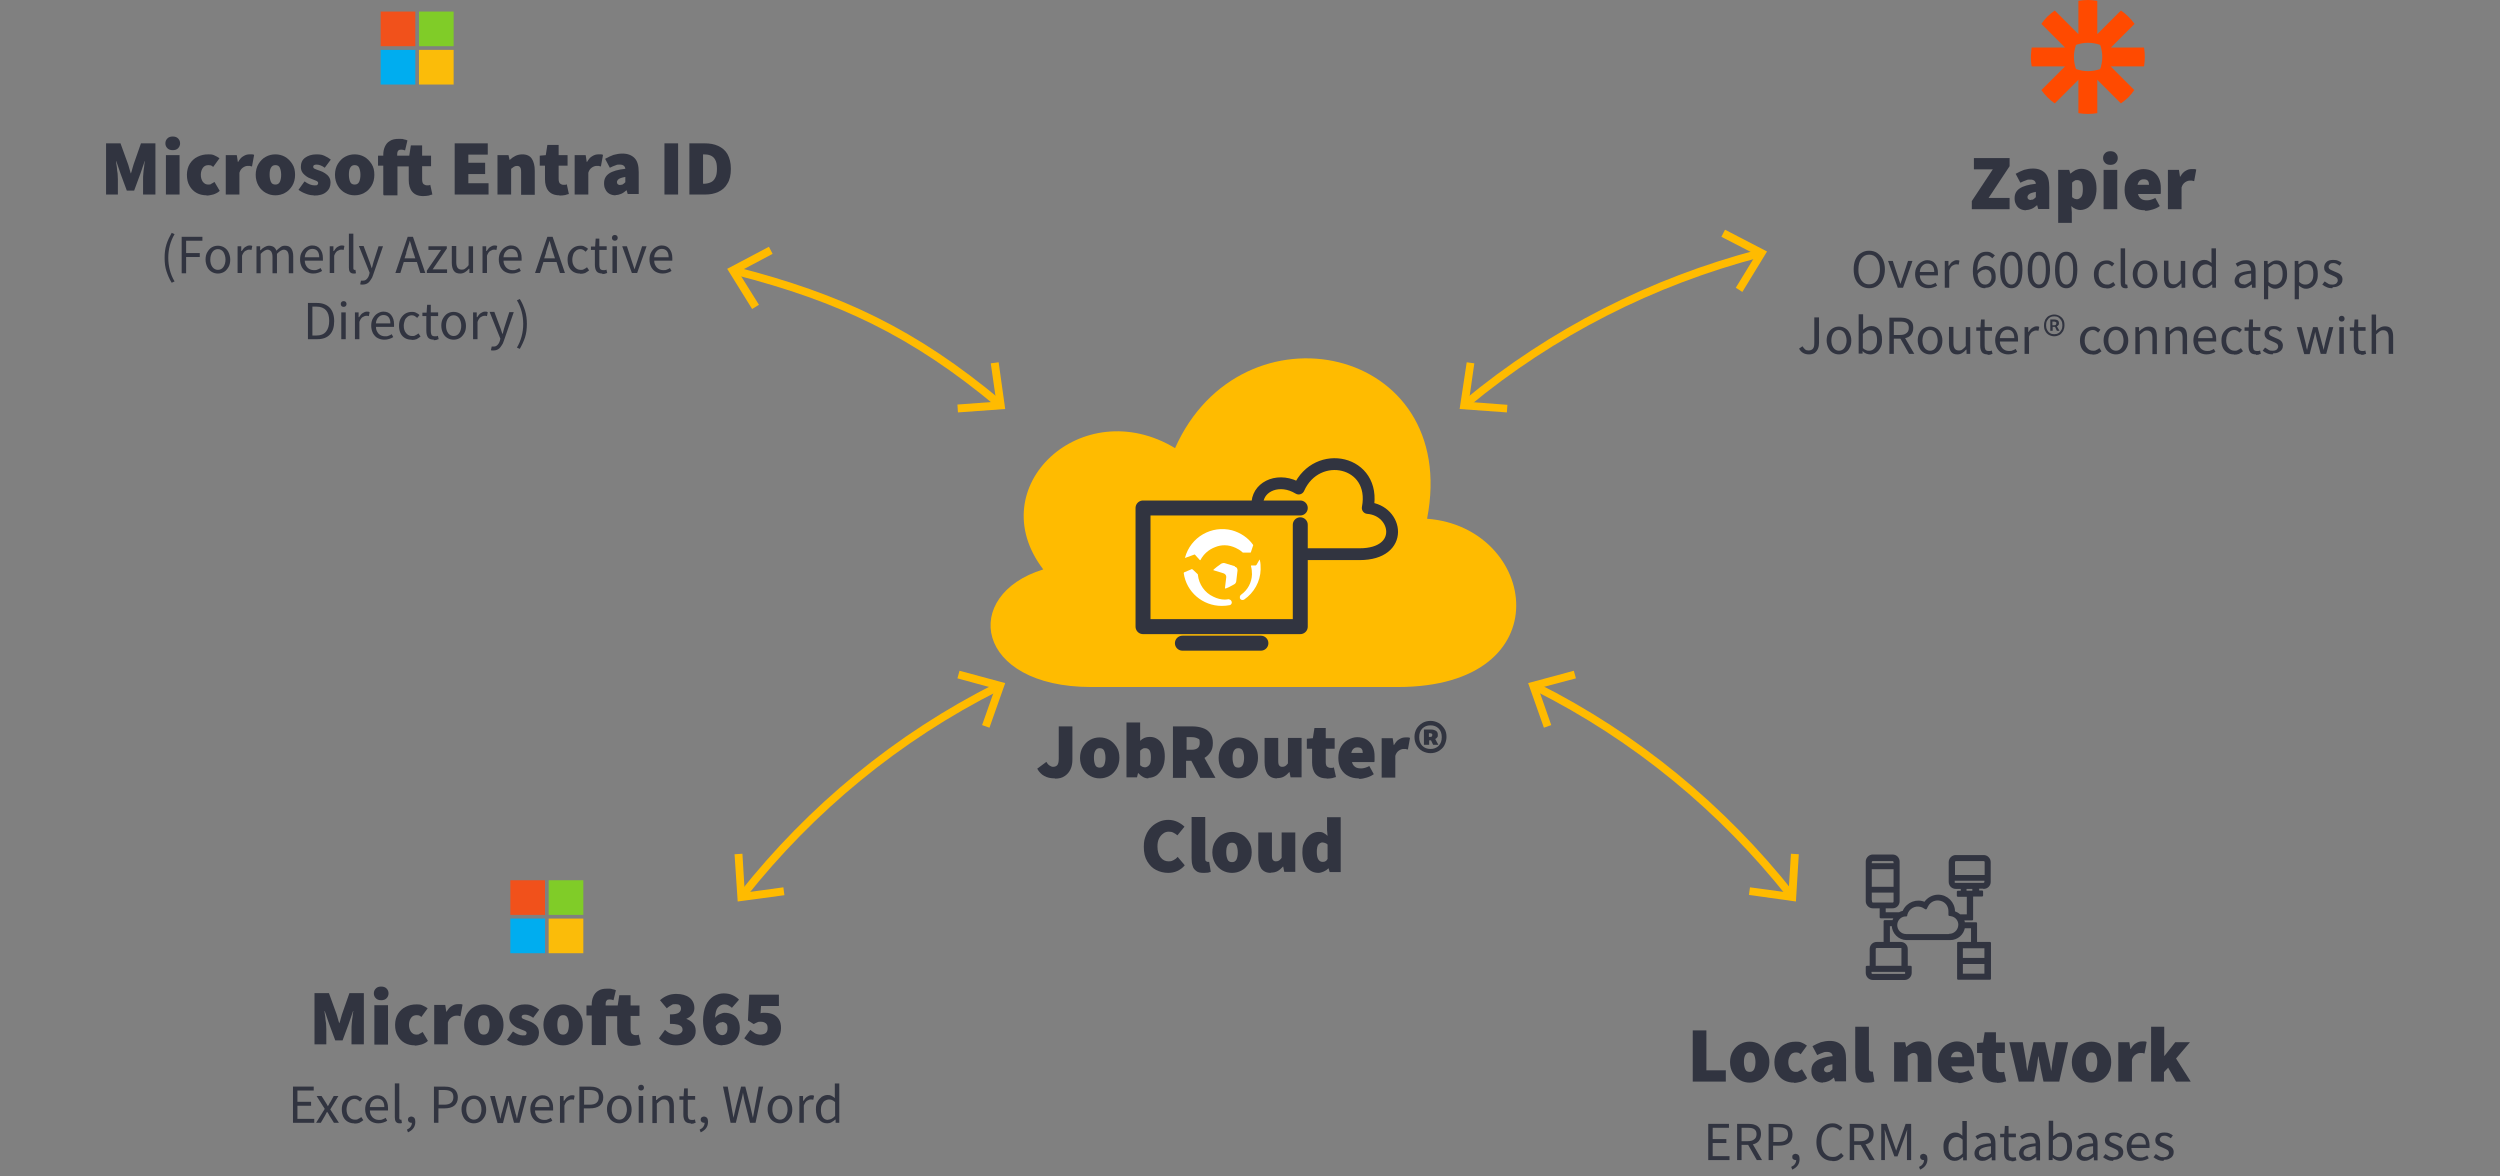 <?xml version="1.0" encoding="UTF-8"?>
<svg xmlns="http://www.w3.org/2000/svg" id="a" width="952.3" height="448.1" viewBox="0 0 952.3 448.1">
  <rect x="0" y="0" width="952.3" height="448.1" fill="#808080" stroke="none"/>
  <defs>
    <style>.b{fill:#00adef;}.c{fill:#f1511b;}.d{fill:#fbbc09;}.e{fill:#ff4a00;}.f{fill:#fff;}.g{fill:#fb0;}.h{fill:#80cc28;}.i,.j{fill:#313440;}.k{stroke-width:5.7px;}.k,.j,.l,.m{stroke-linecap:round;stroke-linejoin:round;}.k,.j,.m{stroke:#313440;}.k,.l,.m{fill:none;}.j{stroke-width:.8px;}.l{stroke:#fb0;stroke-width:3px;}.m{stroke-width:4.5px;}</style>
  </defs>
  <path class="g" d="m532.4,261.7c63.4,0,53.3-60.9,11.2-64.1,12.9-66.2-70.7-83.8-96-26.9-35.3-21.3-74.3,14.7-50.2,46.2-31.6,9.7-26.2,44.8,18.3,44.8h116.7Z"></path>
  <path class="l" d="m280.2,103.2c39.8,10.2,67.9,23.5,100.3,50.5"></path>
  <polygon class="g" points="286.5 117.7 289.1 116.1 281.3 103.6 294.3 96.7 292.9 94 277 102.4 286.5 117.7"></polygon>
  <polygon class="g" points="364.9 157.1 364.7 154.1 379.5 153 377.4 138.4 380.4 138 382.9 155.8 364.9 157.1"></polygon>
  <path class="l" d="m283,340.8c25.9-32.7,58.8-60,97.1-79.2"></path>
  <polygon class="g" points="298.8 341 298.4 338 283.7 340 282.8 325.2 279.8 325.4 281 343.4 298.8 341"></polygon>
  <polygon class="g" points="376.9 277.2 374.1 276.2 379 262.3 364.7 258.4 365.5 255.5 382.9 260.2 376.9 277.2"></polygon>
  <path class="l" d="m670,96.6c-40.4,10.6-78.6,29.8-111.5,57.1"></path>
  <polygon class="g" points="657.1 87.5 655.7 90.2 668.9 97 661.2 109.6 663.7 111.2 673.1 95.8 657.1 87.5"></polygon>
  <polygon class="g" points="558.7 138 561.6 138.4 559.5 153.1 574.2 154.2 574 157.1 556 155.8 558.7 138"></polygon>
  <path class="l" d="m682.1,340.8c-25.9-32.7-58.8-60-97.1-79.2"></path>
  <polygon class="g" points="685.2 325.4 682.2 325.2 681.3 340 666.6 338 666.2 340.9 684.1 343.4 685.2 325.4"></polygon>
  <polygon class="g" points="599.5 255.5 600.3 258.4 586 262.2 590.9 276.2 588.1 277.2 582.1 260.2 599.5 255.5"></polygon>
  <path class="i" d="m111.6,427.7v-13.8h7.9v1.5h-6.2v4.3h5.2v1.5h-5.2v5h6.4v1.5h-8.1Z"></path>
  <path class="i" d="m120.4,427.7l3.3-5.3-3.1-4.9h1.9l1.4,2.2c.2.3.3.5.5.8s.3.6.5.9h0c.2-.3.3-.6.5-.9.2-.3.3-.6.5-.8l1.2-2.2h1.8l-3.1,5.1,3.3,5.1h-1.9l-1.5-2.4c-.2-.3-.4-.6-.5-.9-.2-.3-.4-.6-.6-.9h0c-.2.3-.4.6-.5.9-.2.3-.3.6-.5.9l-1.4,2.4h-1.8Z"></path>
  <path class="i" d="m134.9,427.9c-.9,0-1.7-.2-2.4-.6s-1.3-1-1.7-1.8c-.4-.8-.6-1.8-.6-2.9s.2-2.1.7-2.9,1.1-1.4,1.8-1.8c.7-.4,1.6-.6,2.4-.6s1.2.1,1.7.4c.5.2.9.5,1.2.8l-.9,1.1c-.3-.3-.6-.5-.9-.7s-.7-.3-1.1-.3c-.6,0-1.2.2-1.6.5s-.9.8-1.1,1.4-.4,1.3-.4,2.1c0,1.2.3,2.1.9,2.8.6.7,1.3,1.1,2.3,1.1s.9-.1,1.3-.3c.4-.2.8-.4,1.1-.7l.8,1.2c-.5.4-1,.7-1.5,1-.6.2-1.1.3-1.8.3Z"></path>
  <path class="i" d="m144.1,427.9c-.9,0-1.7-.2-2.5-.6s-1.3-1-1.8-1.8c-.4-.8-.7-1.8-.7-2.9s.2-2.1.7-2.9,1-1.4,1.7-1.8c.7-.4,1.4-.7,2.2-.7,1.3,0,2.3.4,3,1.3.7.9,1.1,2,1.1,3.5s0,.4,0,.5c0,.2,0,.3,0,.5h-6.9c0,1.1.4,1.9,1,2.6.6.6,1.4,1,2.4,1s.9,0,1.4-.2.8-.3,1.2-.6l.6,1.1c-.4.3-.9.5-1.5.7-.6.2-1.2.3-1.9.3Zm-3.2-6.2h5.5c0-1-.2-1.8-.7-2.4-.4-.5-1.1-.8-1.9-.8s-1.4.3-1.9.8c-.6.6-.9,1.3-1,2.3Z"></path>
  <path class="i" d="m152.2,427.9c-.6,0-1.1-.2-1.4-.6-.3-.4-.4-1-.4-1.7v-12.9h1.7v13c0,.3,0,.5.1.6s.2.2.3.2.1,0,.2,0c0,0,.1,0,.2,0l.2,1.3c-.1,0-.2,0-.4.1-.2,0-.4,0-.6,0Z"></path>
  <path class="i" d="m155.4,431.3l-.4-1c.6-.3,1.1-.6,1.4-1.1.3-.4.5-.9.5-1.5,0,0,0,0-.1,0h-.1c-.3,0-.6-.1-.9-.3-.2-.2-.4-.5-.4-.9s.1-.7.4-.9.6-.3.9-.3.8.2,1.1.5c.3.4.4.9.4,1.5,0,.9-.2,1.7-.7,2.4-.5.7-1.2,1.2-2,1.6Z"></path>
  <path class="i" d="m165.3,427.7v-13.8h3.9c1,0,1.9.1,2.7.4s1.4.7,1.8,1.3c.4.6.7,1.4.7,2.4,0,1.4-.5,2.5-1.4,3.2-.9.7-2.2,1-3.7,1h-2.3v5.5h-1.7Zm1.7-6.9h2.1c1.2,0,2.1-.2,2.7-.7.6-.5.9-1.2.9-2.2s-.3-1.7-.9-2.1c-.6-.4-1.5-.6-2.7-.6h-2v5.5Z"></path>
  <path class="i" d="m180.5,427.9c-.8,0-1.6-.2-2.3-.6-.7-.4-1.3-1-1.7-1.8s-.7-1.8-.7-2.9.2-2.1.7-2.9,1-1.4,1.7-1.8c.7-.4,1.5-.6,2.3-.6s1.6.2,2.3.6,1.3,1,1.7,1.8.7,1.8.7,2.9-.2,2.1-.7,2.9-1,1.4-1.7,1.8-1.5.6-2.3.6Zm0-1.4c.9,0,1.6-.4,2.1-1.1.5-.7.8-1.7.8-2.8s-.3-2.1-.8-2.9c-.5-.7-1.2-1.1-2.1-1.1s-1.6.4-2.1,1.1c-.5.7-.8,1.7-.8,2.9s.3,2.1.8,2.8c.5.7,1.3,1.1,2.1,1.1Z"></path>
  <path class="i" d="m189.5,427.7l-2.8-10.2h1.8l1.5,5.9c.1.5.2.9.3,1.4,0,.5.2.9.3,1.4h0c.1-.5.2-.9.3-1.4.1-.5.2-.9.4-1.4l1.6-5.9h1.7l1.6,5.9c.1.5.2.9.4,1.4.1.5.2.9.3,1.4h0c.1-.5.2-.9.3-1.4.1-.5.2-.9.3-1.4l1.5-5.9h1.6l-2.7,10.2h-2.1l-1.5-5.5c-.1-.5-.2-1-.3-1.4-.1-.5-.2-1-.3-1.5h0c-.1.5-.2,1-.3,1.5-.1.5-.2,1-.4,1.5l-1.4,5.5h-2Z"></path>
  <path class="i" d="m207,427.9c-.9,0-1.7-.2-2.5-.6s-1.3-1-1.8-1.8c-.4-.8-.7-1.8-.7-2.9s.2-2.1.7-2.9,1-1.4,1.7-1.8c.7-.4,1.4-.7,2.2-.7,1.3,0,2.3.4,3,1.3.7.9,1.1,2,1.1,3.5s0,.4,0,.5c0,.2,0,.3,0,.5h-6.9c0,1.1.4,1.9,1,2.6.6.6,1.4,1,2.4,1s.9,0,1.4-.2.8-.3,1.2-.6l.6,1.1c-.4.3-.9.5-1.5.7-.6.2-1.2.3-1.9.3Zm-3.2-6.2h5.5c0-1-.2-1.8-.7-2.4-.4-.5-1.1-.8-1.9-.8s-1.4.3-1.9.8c-.6.6-.9,1.3-1,2.3Z"></path>
  <path class="i" d="m213.3,427.7v-10.2h1.4v1.8h.2c.4-.6.8-1.2,1.3-1.5s1-.6,1.6-.6.8,0,1.1.2l-.3,1.5c-.2,0-.3,0-.5-.1-.1,0-.3,0-.5,0-.4,0-.9.2-1.4.5s-.9,1-1.2,1.8v6.6h-1.7Z"></path>
  <path class="i" d="m220.7,427.7v-13.8h3.9c1,0,1.9.1,2.7.4s1.4.7,1.8,1.3c.4.6.7,1.4.7,2.4,0,1.4-.5,2.5-1.4,3.2-.9.7-2.2,1-3.7,1h-2.3v5.5h-1.7Zm1.7-6.9h2.1c1.2,0,2.1-.2,2.7-.7.6-.5.9-1.2.9-2.2s-.3-1.7-.9-2.1c-.6-.4-1.5-.6-2.7-.6h-2v5.5Z"></path>
  <path class="i" d="m235.9,427.9c-.8,0-1.6-.2-2.3-.6-.7-.4-1.3-1-1.7-1.8s-.7-1.8-.7-2.9.2-2.1.7-2.9,1-1.4,1.7-1.8c.7-.4,1.5-.6,2.3-.6s1.6.2,2.3.6,1.3,1,1.7,1.8.7,1.8.7,2.9-.2,2.1-.7,2.9-1,1.4-1.7,1.8-1.5.6-2.3.6Zm0-1.4c.9,0,1.6-.4,2.1-1.1.5-.7.8-1.7.8-2.8s-.3-2.1-.8-2.9c-.5-.7-1.2-1.1-2.1-1.1s-1.6.4-2.1,1.1c-.5.7-.8,1.7-.8,2.9s.3,2.1.8,2.8c.5.7,1.3,1.1,2.1,1.1Z"></path>
  <path class="i" d="m244.2,415.4c-.3,0-.6-.1-.8-.3-.2-.2-.3-.5-.3-.8s.1-.6.3-.8c.2-.2.5-.3.8-.3s.6.1.8.3c.2.2.3.5.3.8s-.1.6-.3.8c-.2.2-.5.3-.8.3Zm-.9,12.3v-10.2h1.7v10.2h-1.7Z"></path>
  <path class="i" d="m248.5,427.7v-10.2h1.4v1.5h.2c.5-.5,1-.9,1.6-1.2.5-.3,1.2-.5,1.9-.5,1.1,0,1.9.3,2.4,1,.5.7.7,1.7.7,3v6.5h-1.7v-6.2c0-1-.2-1.6-.5-2.1-.3-.4-.8-.7-1.5-.7s-1,.1-1.4.4c-.4.3-.9.7-1.4,1.2v7.4h-1.7Z"></path>
  <path class="i" d="m263.2,427.9c-1.1,0-1.9-.3-2.3-.9-.4-.6-.6-1.4-.6-2.5v-5.6h-1.5v-1.3h1.6c0-.1.2-3,.2-3h1.4v2.9h2.8v1.4h-2.8v5.7c0,.6.1,1.1.3,1.5.2.3.6.5,1.2.5s.4,0,.6,0c.2,0,.4-.1.6-.2l.3,1.3c-.3,0-.6.2-.9.3-.3,0-.7.1-1,.1Z"></path>
  <path class="i" d="m266.9,431.3l-.4-1c.6-.3,1.1-.6,1.4-1.1.3-.4.5-.9.5-1.5,0,0,0,0-.1,0h-.1c-.3,0-.6-.1-.9-.3-.2-.2-.4-.5-.4-.9s.1-.7.4-.9.6-.3.9-.3.8.2,1.1.5c.3.4.4.9.4,1.5,0,.9-.2,1.7-.7,2.4-.5.7-1.2,1.2-2,1.6Z"></path>
  <path class="i" d="m278.3,427.7l-2.9-13.8h1.8l1.4,7.5c.1.7.3,1.5.4,2.2.1.7.3,1.5.4,2.2h0c.2-.7.3-1.5.5-2.2s.3-1.5.5-2.2l1.9-7.5h1.6l1.9,7.5c.2.7.3,1.5.5,2.2s.3,1.5.5,2.2h0c.1-.7.3-1.5.4-2.2s.3-1.5.4-2.2l1.4-7.5h1.7l-2.9,13.8h-2.1l-2.1-8.3c-.1-.5-.2-1.1-.3-1.6s-.2-1-.3-1.6h0c0,.5-.2,1.1-.3,1.6s-.2,1-.4,1.6l-2,8.3h-2.1Z"></path>
  <path class="i" d="m297.1,427.9c-.8,0-1.6-.2-2.3-.6-.7-.4-1.3-1-1.7-1.8s-.7-1.8-.7-2.9.2-2.1.7-2.9,1-1.4,1.7-1.8c.7-.4,1.5-.6,2.3-.6s1.6.2,2.3.6,1.3,1,1.7,1.8.7,1.8.7,2.9-.2,2.1-.7,2.9-1,1.4-1.7,1.8-1.5.6-2.3.6Zm0-1.4c.9,0,1.6-.4,2.1-1.1.5-.7.8-1.7.8-2.8s-.3-2.1-.8-2.9c-.5-.7-1.2-1.1-2.1-1.1s-1.6.4-2.1,1.1c-.5.7-.8,1.7-.8,2.9s.3,2.1.8,2.8c.5.7,1.3,1.1,2.1,1.1Z"></path>
  <path class="i" d="m304.5,427.7v-10.2h1.4v1.8h.2c.4-.6.8-1.2,1.3-1.5s1-.6,1.6-.6.8,0,1.1.2l-.3,1.5c-.2,0-.3,0-.5-.1-.1,0-.3,0-.5,0-.4,0-.9.2-1.4.5s-.9,1-1.2,1.8v6.6h-1.7Z"></path>
  <path class="i" d="m315.1,427.9c-1.3,0-2.3-.5-3.1-1.4-.8-.9-1.2-2.2-1.2-3.9s.2-2.1.6-2.9c.4-.8,1-1.4,1.6-1.9.7-.4,1.4-.7,2.2-.7s1.1.1,1.5.3c.4.2.9.5,1.3.9v-1.7c0,0,0-3.9,0-3.9h1.7v15h-1.4v-1.2h-.2c-.4.4-.9.7-1.4,1-.5.3-1.1.4-1.7.4Zm.4-1.4c.9,0,1.8-.5,2.6-1.4v-5.3c-.4-.4-.9-.7-1.2-.8s-.8-.2-1.2-.2-1,.2-1.5.5-.8.8-1.1,1.4-.4,1.3-.4,2c0,1.2.2,2.2.7,2.9.5.7,1.2,1,2.1,1Z"></path>
  <path class="i" d="m401.8,296.5c-1.6,0-2.9-.3-4-.9-1.1-.6-2-1.5-2.7-2.8l3.5-2.6c.3.6.7,1.1,1.2,1.4.4.3.9.5,1.3.5.7,0,1.2-.2,1.6-.6.4-.4.6-1.3.6-2.5v-12.3h5.2v12.7c0,1.3-.2,2.5-.7,3.6-.5,1.1-1.2,1.9-2.2,2.6-1,.7-2.2,1-3.7,1Z"></path>
  <path class="i" d="m418.9,296.5c-1.3,0-2.5-.3-3.6-.9-1.1-.6-2.1-1.5-2.8-2.7s-1.1-2.6-1.1-4.2.4-3.1,1.1-4.2,1.6-2.1,2.8-2.7c1.1-.6,2.3-.9,3.6-.9s2.5.3,3.6.9c1.1.6,2,1.5,2.8,2.7s1.1,2.6,1.1,4.2-.4,3.1-1.1,4.2-1.6,2.1-2.8,2.7c-1.1.6-2.3.9-3.6.9Zm0-4.1c.8,0,1.3-.3,1.7-1,.3-.7.5-1.6.5-2.7s-.2-2-.5-2.7-.9-1-1.7-1-1.3.3-1.7,1-.5,1.6-.5,2.7.2,2,.5,2.7c.3.7.9,1,1.7,1Z"></path>
  <path class="i" d="m437.4,296.5c-1.4,0-2.6-.7-3.8-2h-.1l-.4,1.6h-4v-20.9h5.2v7c1-1,2.2-1.5,3.6-1.5s2.2.3,3.1.9c.9.6,1.6,1.5,2,2.6.5,1.1.7,2.5.7,4s-.3,3.2-.9,4.4c-.6,1.2-1.4,2.1-2.3,2.8-1,.6-2,.9-3,.9Zm-1.3-4.2c.6,0,1.1-.3,1.6-.8s.7-1.6.7-3-.2-2.1-.5-2.7c-.4-.5-.9-.8-1.6-.8s-.7,0-1,.2c-.3.2-.7.4-1,.8v5.5c.3.3.6.4.9.6.3.1.7.2,1,.2Z"></path>
  <path class="i" d="m446.8,296.2v-19.5h7.4c1.4,0,2.7.2,3.9.6,1.2.4,2.1,1,2.8,1.9s1.1,2.2,1.1,3.8-.3,2.6-.9,3.5-1.3,1.6-2.3,2.2l4.2,7.6h-5.8l-3.4-6.5h-2v6.5h-5.2Zm5.2-10.6h1.9c2.1,0,3.1-.9,3.1-2.6s-.3-1.4-.8-1.7c-.5-.3-1.3-.5-2.3-.5h-1.9v4.8Z"></path>
  <path class="i" d="m471.7,296.5c-1.3,0-2.5-.3-3.6-.9-1.1-.6-2-1.5-2.8-2.7s-1.1-2.6-1.1-4.2.4-3.1,1.1-4.2,1.6-2.1,2.8-2.7,2.3-.9,3.6-.9,2.5.3,3.6.9c1.1.6,2,1.5,2.8,2.7s1.1,2.6,1.1,4.2-.4,3.1-1.1,4.2-1.6,2.1-2.8,2.7c-1.1.6-2.3.9-3.6.9Zm0-4.1c.8,0,1.3-.3,1.7-1,.3-.7.5-1.6.5-2.7s-.2-2-.5-2.7-.9-1-1.7-1-1.3.3-1.7,1-.5,1.6-.5,2.7.2,2,.5,2.7c.3.7.9,1,1.7,1Z"></path>
  <path class="i" d="m486.4,296.5c-1.6,0-2.8-.6-3.6-1.7-.7-1.1-1.1-2.6-1.1-4.5v-9.2h5.2v8.6c0,1,.1,1.6.4,1.9.2.3.6.5,1.1.5s.9-.1,1.2-.3c.3-.2.6-.5,1-1v-9.7h5.2v15h-4.2l-.4-2h-.1c-.6.7-1.3,1.3-2,1.7-.7.4-1.6.6-2.6.6Z"></path>
  <path class="i" d="m505.3,296.5c-1.9,0-3.3-.6-4.2-1.7s-1.3-2.6-1.3-4.4v-5.2h-2v-3.8l2.3-.2.6-3.9h4.3v3.9h3.4v4h-3.4v5.1c0,.8.2,1.4.5,1.7.4.3.8.5,1.3.5s.5,0,.7,0c.2,0,.4-.1.6-.2l.8,3.7c-.4.1-.9.2-1.4.4-.6.1-1.3.2-2.1.2Z"></path>
  <path class="i" d="m517.5,296.5c-1.5,0-2.8-.3-3.9-.9-1.2-.6-2.1-1.5-2.8-2.7-.7-1.2-1-2.6-1-4.2s.3-3,1-4.2c.7-1.2,1.6-2.1,2.7-2.7,1.1-.6,2.3-1,3.5-1s2.7.3,3.7,1,1.7,1.5,2.2,2.6.7,2.3.7,3.7,0,.9,0,1.3c0,.4,0,.7-.1.9h-8.5c.2.9.7,1.5,1.3,1.9.6.4,1.3.5,2.2.5s2-.3,3.1-.9l1.7,3.1c-.8.6-1.7,1-2.7,1.3s-1.9.5-2.8.5Zm-2.8-9.7h4.4c0-.6-.1-1.1-.4-1.5-.3-.4-.8-.6-1.6-.6s-1.1.2-1.5.5c-.4.3-.7.9-.9,1.7Z"></path>
  <path class="i" d="m526.3,296.2v-15h4.2l.4,2.6h.1c.6-1,1.2-1.8,2-2.2.8-.5,1.5-.7,2.3-.7s.8,0,1.1,0c.3,0,.5.1.7.2l-.8,4.4c-.3,0-.5-.1-.8-.2-.3,0-.6,0-.9,0-.5,0-1.1.2-1.7.6-.6.4-1.1,1-1.4,2v8.3h-5.2Z"></path>
  <path class="i" d="m544.9,286.9c-1.1,0-2.1-.3-3.1-.8-.9-.5-1.7-1.3-2.2-2.2s-.8-2-.8-3.2.3-2.2.8-3.1,1.3-1.6,2.2-2.2c.9-.5,1.9-.8,3.1-.8s2.1.3,3.1.8c.9.5,1.6,1.3,2.2,2.2s.8,2,.8,3.1-.3,2.2-.8,3.2-1.3,1.6-2.2,2.2c-.9.5-1.9.8-3.1.8Zm0-1.6c1.3,0,2.3-.4,3.1-1.2.8-.8,1.2-1.9,1.2-3.3s-.4-2.5-1.2-3.3c-.8-.8-1.8-1.2-3.1-1.2s-2.3.4-3.1,1.2c-.8.8-1.2,1.9-1.2,3.3s.4,2.5,1.2,3.3c.8.8,1.8,1.2,3.1,1.2Zm-2.5-1.6v-5.8h2.8c.7,0,1.3.2,1.8.5.5.3.7.8.7,1.5s0,.6-.2.9c-.2.3-.4.5-.8.7l1.2,2.2h-2l-.8-1.7h-.7v1.7h-1.9Zm1.9-3h.5c.3,0,.5,0,.6-.2.1-.2.2-.3.2-.5s0-.4-.2-.5c-.1-.1-.3-.2-.6-.2h-.5v1.4Z"></path>
  <path class="i" d="m445,332.5c-1.7,0-3.2-.4-4.6-1.1-1.4-.7-2.5-1.8-3.4-3.3s-1.3-3.3-1.3-5.5.3-3.1.8-4.4c.5-1.3,1.2-2.3,2.1-3.2.9-.9,1.9-1.5,3-2,1.1-.5,2.3-.7,3.5-.7s2.5.3,3.5.8c1,.5,1.9,1.1,2.6,1.8l-2.7,3.3c-.5-.4-1-.8-1.5-1-.5-.3-1.1-.4-1.8-.4s-1.5.2-2.1.7c-.7.5-1.2,1.1-1.6,1.9-.4.8-.6,1.8-.6,3,0,1.8.4,3.2,1.2,4.2.8,1,1.8,1.5,3,1.5s1.4-.2,2-.5c.6-.3,1.1-.7,1.5-1.2l2.7,3.2c-.8,1-1.8,1.7-2.9,2.2-1.1.5-2.3.7-3.5.7Z"></path>
  <path class="i" d="m458.4,332.5c-1.2,0-2.1-.2-2.7-.7-.7-.5-1.2-1.1-1.4-2-.3-.8-.4-1.8-.4-3v-15.6h5.2v15.8c0,.5,0,.8.3,1,.2.2.4.3.6.3s.2,0,.3,0c0,0,.2,0,.3,0l.6,3.8c-.3.1-.6.2-1,.3-.4,0-.9.1-1.5.1Z"></path>
  <path class="i" d="m469.3,332.5c-1.3,0-2.5-.3-3.6-.9-1.1-.6-2.1-1.5-2.8-2.7s-1.1-2.6-1.1-4.2.4-3.1,1.1-4.2,1.6-2.1,2.8-2.7c1.1-.6,2.3-.9,3.6-.9s2.5.3,3.6.9,2,1.5,2.8,2.7,1.1,2.6,1.1,4.2-.4,3.1-1.1,4.2-1.6,2.1-2.8,2.7c-1.1.6-2.3.9-3.6.9Zm0-4.1c.8,0,1.3-.3,1.7-1,.3-.7.5-1.6.5-2.7s-.2-2-.5-2.7-.9-1-1.7-1-1.3.3-1.7,1-.5,1.6-.5,2.7.2,2,.5,2.7c.3.7.9,1,1.7,1Z"></path>
  <path class="i" d="m484,332.5c-1.6,0-2.8-.6-3.6-1.7-.7-1.1-1.1-2.6-1.1-4.5v-9.2h5.2v8.6c0,1,.1,1.6.4,1.9.2.3.6.5,1.1.5s.9-.1,1.2-.3c.3-.2.6-.5,1-1v-9.7h5.2v15h-4.2l-.4-2h-.1c-.6.7-1.3,1.3-2,1.7-.7.4-1.6.6-2.6.6Z"></path>
  <path class="i" d="m502.3,332.5c-1.9,0-3.3-.7-4.5-2.1-1.1-1.4-1.7-3.3-1.7-5.7s.3-3,.9-4.2,1.4-2.1,2.3-2.7c.9-.6,1.9-.9,2.9-.9s1.5.1,2,.4c.5.3,1,.6,1.5,1.1l-.2-2.2v-4.9h5.2v20.9h-4.2l-.4-1.4h-.1c-.5.5-1.1.9-1.8,1.2-.7.3-1.4.5-2,.5Zm1.4-4.2c.4,0,.8,0,1.1-.2.3-.1.6-.4.9-.9v-5.5c-.3-.3-.6-.5-1-.6s-.7-.2-1-.2c-.5,0-1,.3-1.5.8-.4.5-.6,1.5-.6,2.8s.2,2.3.6,2.9c.4.6.9.9,1.6.9Z"></path>
  <path class="i" d="m119.8,397.8v-19.5h5.5l2.9,8c.2.5.3,1.1.5,1.7s.3,1.2.5,1.7h.1c.2-.6.4-1.2.5-1.7.2-.6.3-1.1.5-1.7l2.8-8h5.5v19.5h-4.7v-5.8c0-.7,0-1.4.1-2.2,0-.8.2-1.7.3-2.5,0-.8.2-1.6.3-2.2h-.1l-1.6,4.7-2.4,6.5h-2.8l-2.4-6.5-1.6-4.7h-.1c0,.6.2,1.4.3,2.2,0,.8.2,1.7.3,2.5,0,.8.1,1.6.1,2.2v5.8h-4.6Z"></path>
  <path class="i" d="m145.2,381c-.8,0-1.5-.2-2-.7-.5-.5-.8-1.1-.8-1.9s.3-1.4.8-1.9c.5-.5,1.2-.7,2-.7s1.5.2,2,.7c.5.5.8,1.1.8,1.9s-.3,1.4-.8,1.9c-.5.5-1.2.7-2,.7Zm-2.6,16.9v-15h5.2v15h-5.2Z"></path>
  <path class="i" d="m158,398.2c-1.4,0-2.7-.3-3.8-.9-1.1-.6-2-1.5-2.7-2.7s-1-2.6-1-4.2.4-3.1,1.1-4.2,1.7-2.1,3-2.7c1.2-.6,2.5-.9,4-.9s1.7.1,2.4.4c.7.3,1.4.7,1.9,1.1l-2.4,3.3c-.3-.3-.6-.5-.9-.6-.3,0-.5-.1-.8-.1-1,0-1.7.3-2.2,1s-.8,1.6-.8,2.7.3,2,.8,2.7c.6.7,1.2,1,2,1s.8,0,1.2-.3c.4-.2.8-.4,1.2-.7l2,3.4c-.7.7-1.6,1.1-2.5,1.4-.9.2-1.7.4-2.5.4Z"></path>
  <path class="i" d="m165.4,397.8v-15h4.2l.4,2.6h.1c.6-1,1.2-1.8,2-2.2.8-.5,1.5-.7,2.3-.7s.8,0,1.1,0c.3,0,.5.1.7.2l-.8,4.4c-.3,0-.5-.1-.8-.2-.3,0-.6,0-.9,0-.5,0-1.1.2-1.7.6-.6.4-1.1,1-1.4,2v8.3h-5.2Z"></path>
  <path class="i" d="m184.3,398.2c-1.3,0-2.5-.3-3.6-.9-1.1-.6-2.1-1.5-2.8-2.7s-1.1-2.6-1.1-4.2.4-3.1,1.1-4.2,1.6-2.1,2.8-2.7c1.1-.6,2.3-.9,3.6-.9s2.5.3,3.6.9c1.1.6,2,1.5,2.8,2.7s1.1,2.6,1.1,4.2-.4,3.1-1.1,4.2-1.6,2.1-2.8,2.7c-1.1.6-2.3.9-3.6.9Zm0-4.1c.8,0,1.3-.3,1.7-1,.3-.7.5-1.6.5-2.7s-.2-2-.5-2.7-.9-1-1.7-1-1.3.3-1.7,1-.5,1.6-.5,2.7.2,2,.5,2.7c.3.7.9,1,1.7,1Z"></path>
  <path class="i" d="m198.9,398.2c-1,0-2-.2-3-.6-1.1-.4-2-.9-2.8-1.5l2.3-3.2c1.4,1,2.6,1.5,3.7,1.5s.9,0,1.2-.2c.2-.2.3-.4.3-.7s-.3-.7-.9-.9c-.6-.2-1.2-.5-2-.8-.6-.2-1.2-.5-1.7-.9s-1-.8-1.4-1.4c-.4-.6-.6-1.3-.6-2.1,0-1.5.5-2.7,1.6-3.5s2.5-1.3,4.3-1.3,2.3.2,3.2.6c.9.4,1.7.9,2.3,1.4l-2.3,3.1c-.5-.4-1.1-.7-1.6-.9-.5-.2-1-.3-1.5-.3-.9,0-1.3.3-1.3.8s.3.7.8.9c.5.2,1.2.5,1.9.7.6.2,1.2.5,1.8.9.6.4,1.1.8,1.5,1.4.4.6.6,1.3.6,2.2,0,1.4-.5,2.6-1.6,3.5-1.1,1-2.7,1.4-4.8,1.4Z"></path>
  <path class="i" d="m214.5,398.2c-1.3,0-2.5-.3-3.6-.9-1.1-.6-2.1-1.5-2.8-2.7s-1.1-2.6-1.1-4.2.4-3.1,1.1-4.2,1.6-2.1,2.8-2.7c1.1-.6,2.3-.9,3.6-.9s2.5.3,3.6.9c1.1.6,2,1.5,2.8,2.7s1.1,2.6,1.1,4.2-.4,3.1-1.1,4.2-1.6,2.1-2.8,2.7c-1.1.6-2.3.9-3.6.9Zm0-4.1c.8,0,1.3-.3,1.7-1,.3-.7.5-1.6.5-2.7s-.2-2-.5-2.7-.9-1-1.7-1-1.3.3-1.7,1-.5,1.6-.5,2.7.2,2,.5,2.7c.3.7.9,1,1.7,1Z"></path>
  <path class="i" d="m225.4,397.8v-11h-2v-3.8h2v-.4c0-1.1.2-2.1.6-3s1-1.7,1.9-2.2c.9-.6,2-.8,3.5-.8s1.3,0,1.9.2c.5.1,1,.2,1.3.4l-.9,3.8c-.5-.2-1-.3-1.5-.3s-.9.1-1.1.4c-.3.3-.4.8-.4,1.5v.4h4.6l.6-3.9h4.3v3.9h3.4v4h-3.4v5.1c0,.8.2,1.4.5,1.7.4.3.8.5,1.3.5s.5,0,.7,0c.2,0,.4-.1.6-.2l.8,3.7c-.4.1-.9.2-1.4.4-.6.1-1.3.2-2.1.2-1.9,0-3.3-.6-4.2-1.7-.9-1.1-1.3-2.6-1.3-4.4v-5.2h-4.3v11h-5.2Z"></path>
  <path class="i" d="m257.8,398.2c-1.5,0-2.9-.2-4-.7-1.1-.5-2.1-1.1-2.8-2l2.3-3.2c.6.5,1.2,1,1.9,1.3.7.3,1.3.5,2,.5s1.5-.1,2-.5c.5-.3.8-.8.8-1.3s-.1-.9-.4-1.2c-.2-.3-.7-.6-1.4-.8-.7-.2-1.7-.3-3-.3v-3.6c1.6,0,2.7-.2,3.3-.6s.9-.9.9-1.6c0-1.2-.7-1.7-2-1.7s-1.2.1-1.7.4c-.5.3-1.1.6-1.7,1.2l-2.6-3.1c.9-.8,1.9-1.4,2.9-1.8,1-.4,2.1-.6,3.3-.6,2.1,0,3.8.5,5,1.4,1.2.9,1.9,2.3,1.9,4s-1,3.2-3.1,4.1h0c1.1.4,2,1,2.6,1.7.7.8,1,1.7,1,2.9s-.3,2.2-1,3c-.7.8-1.6,1.5-2.7,1.9-1.1.4-2.3.6-3.7.6Z"></path>
  <path class="i" d="m275.2,398.2c-.9,0-1.8-.2-2.7-.5-.9-.3-1.7-.9-2.4-1.7-.7-.8-1.3-1.7-1.7-3-.4-1.2-.6-2.7-.6-4.4s.4-4.2,1.1-5.7c.7-1.5,1.7-2.6,2.9-3.4,1.2-.7,2.5-1.1,3.8-1.1s2.5.2,3.5.7c1,.5,1.8,1,2.4,1.7l-2.7,3.1c-.3-.3-.7-.6-1.3-.9-.5-.3-1.1-.4-1.6-.4-.9,0-1.7.4-2.4,1.1-.7.8-1,2.1-1.1,4,.5-.6,1-1.1,1.8-1.4.7-.3,1.3-.5,1.8-.5,1.1,0,2.1.2,2.9.6.9.4,1.6,1,2.1,1.9.5.9.8,2,.8,3.3s-.3,2.5-.9,3.5c-.6,1-1.4,1.7-2.4,2.2-1,.5-2.1.8-3.3.8Zm-.2-8.8c-.4,0-.9.1-1.3.4-.4.3-.8.7-1.1,1.2.1.9.3,1.6.6,2,.3.5.6.8.9,1,.3.2.7.3,1,.3.5,0,1-.2,1.4-.6s.6-1.1.6-2.1-.2-1.5-.6-1.8c-.4-.3-.9-.5-1.5-.5Z"></path>
  <path class="i" d="m290.4,398.2c-1.6,0-2.9-.3-4-.8-1.1-.5-2.1-1.2-2.9-1.9l2.3-3.2c.6.5,1.2.9,1.8,1.3.6.3,1.3.5,2,.5s1.6-.2,2.1-.6c.5-.4.7-1,.7-1.9s-.2-1.4-.7-1.8-1.1-.6-1.9-.6-.9,0-1.3.2c-.3.1-.8.4-1.4.7l-2.2-1.4.5-9.8h11.3v4.3h-6.8l-.2,2.8c.3-.1.6-.2.9-.2s.6,0,.9,0c1.1,0,2.1.2,3,.6s1.7,1.1,2.2,1.9c.6.9.8,2,.8,3.3s-.3,2.6-1,3.6c-.7,1-1.5,1.8-2.6,2.3-1.1.5-2.3.8-3.6.8Z"></path>
  <path class="i" d="m650.7,441.9v-13.8h7.9v1.5h-6.2v4.3h5.2v1.5h-5.2v5h6.4v1.5h-8.1Z"></path>
  <path class="i" d="m661.7,441.9v-13.8h4.3c.9,0,1.8.1,2.5.4.7.2,1.3.7,1.7,1.2s.6,1.3.6,2.3-.3,1.9-.8,2.6c-.6.7-1.3,1.1-2.3,1.3l3.5,6h-2l-3.3-5.8h-2.5v5.8h-1.7Zm1.7-7.2h2.3c1.1,0,1.9-.2,2.5-.7.6-.4.9-1.1.9-2s-.3-1.5-.9-1.9c-.6-.4-1.4-.5-2.5-.5h-2.3v5.1Z"></path>
  <path class="i" d="m673.7,441.9v-13.8h3.9c1,0,1.9.1,2.7.4.8.3,1.4.7,1.8,1.3.4.6.7,1.4.7,2.4,0,1.4-.5,2.5-1.4,3.2-.9.7-2.2,1-3.7,1h-2.3v5.5h-1.7Zm1.7-6.9h2.1c1.2,0,2.1-.2,2.7-.7.6-.5.9-1.2.9-2.2s-.3-1.7-.9-2.1c-.6-.4-1.5-.6-2.7-.6h-2v5.5Z"></path>
  <path class="i" d="m682.7,445.5l-.4-1c.6-.3,1.1-.6,1.4-1.1.3-.4.5-.9.5-1.5,0,0,0,0-.1,0h-.1c-.3,0-.6-.1-.9-.3s-.4-.5-.4-.9.1-.7.4-.9.6-.3.9-.3.8.2,1.1.5c.3.4.4.9.4,1.5,0,.9-.2,1.7-.7,2.4-.5.7-1.2,1.2-2,1.6Z"></path>
  <path class="i" d="m697.9,442.2c-1.1,0-2.2-.3-3.1-.9-.9-.6-1.6-1.4-2.1-2.4-.5-1.1-.8-2.3-.8-3.8s.3-2.8.8-3.8c.5-1.1,1.3-1.9,2.2-2.5.9-.6,2-.9,3.1-.9s1.6.2,2.2.5c.6.3,1.2.7,1.6,1.2l-.9,1.1c-.4-.4-.8-.7-1.2-.9s-1-.4-1.6-.4c-.9,0-1.6.2-2.3.7s-1.2,1.1-1.5,1.9c-.4.8-.5,1.8-.5,3s.2,2.1.5,3c.3.8.8,1.5,1.5,2,.6.5,1.4.7,2.3.7s1.2-.1,1.8-.4c.5-.3,1-.7,1.4-1.1l1,1.1c-.5.6-1.2,1.1-1.8,1.5-.7.4-1.5.5-2.4.5Z"></path>
  <path class="i" d="m704.6,441.9v-13.8h4.3c.9,0,1.8.1,2.5.4.7.2,1.3.7,1.7,1.2s.6,1.3.6,2.3-.3,1.9-.8,2.6c-.6.7-1.3,1.1-2.3,1.3l3.5,6h-2l-3.3-5.8h-2.5v5.8h-1.7Zm1.7-7.2h2.3c1.1,0,1.9-.2,2.5-.7.6-.4.9-1.1.9-2s-.3-1.5-.9-1.9c-.6-.4-1.4-.5-2.5-.5h-2.3v5.1Z"></path>
  <path class="i" d="m716.6,441.9v-13.8h2.1l2.6,7.4c.2.5.3,1,.5,1.4.2.5.3,1,.5,1.4h0c.2-.5.3-1,.5-1.4.1-.5.3-1,.5-1.4l2.6-7.4h2.1v13.8h-1.6v-7.6c0-.6,0-1.3,0-2,0-.7.1-1.4.1-2h0l-1.1,3.1-2.6,7.1h-1.2l-2.6-7.1-1.1-3.1h0c0,.6,0,1.3.1,2,0,.8,0,1.4,0,2v7.6h-1.6Z"></path>
  <path class="i" d="m731.4,445.5l-.4-1c.6-.3,1.1-.6,1.4-1.1.3-.4.5-.9.5-1.5,0,0,0,0-.1,0h-.1c-.3,0-.6-.1-.9-.3-.2-.2-.4-.5-.4-.9s.1-.7.4-.9.6-.3.9-.3.8.2,1.1.5.4.9.4,1.5c0,.9-.2,1.7-.7,2.4-.5.7-1.2,1.2-2,1.6Z"></path>
  <path class="i" d="m744.6,442.2c-1.3,0-2.3-.5-3.1-1.4-.8-.9-1.2-2.2-1.2-3.9s.2-2.1.6-2.9,1-1.4,1.6-1.9c.7-.4,1.4-.7,2.2-.7s1.1.1,1.5.3.9.5,1.3.9v-1.7c0,0,0-3.9,0-3.9h1.7v15h-1.4v-1.2h-.2c-.4.4-.9.7-1.4,1-.5.3-1.1.4-1.7.4Zm.4-1.4c.9,0,1.8-.5,2.6-1.4v-5.3c-.4-.4-.9-.7-1.2-.8-.4-.2-.8-.2-1.2-.2s-1,.2-1.5.5c-.4.3-.8.8-1.1,1.4-.3.6-.4,1.3-.4,2,0,1.2.2,2.2.7,2.9.5.7,1.2,1,2.1,1Z"></path>
  <path class="i" d="m755.1,442.2c-.9,0-1.6-.3-2.1-.8-.6-.5-.9-1.2-.9-2.1s.5-2,1.5-2.6c1-.6,2.6-1,4.8-1.2,0-.4,0-.8-.2-1.2-.1-.4-.3-.7-.6-1s-.7-.4-1.3-.4-1.1.1-1.7.3c-.5.2-1,.5-1.4.8l-.7-1.2c.5-.3,1.1-.6,1.8-.9s1.4-.4,2.3-.4c1.2,0,2.1.4,2.7,1.1.6.8.8,1.8.8,3.1v6.3h-1.4v-1.2h-.2c-.5.4-1,.7-1.6,1-.6.3-1.2.4-1.8.4Zm.5-1.4c.5,0,1-.1,1.4-.4.4-.2.9-.6,1.4-1v-2.8c-1.7.2-2.9.5-3.6.9s-1,1-1,1.6.2,1,.5,1.2c.3.3.8.4,1.3.4Z"></path>
  <path class="i" d="m766.3,442.2c-1.1,0-1.9-.3-2.3-.9s-.6-1.4-.6-2.5v-5.6h-1.5v-1.3h1.6c0-.1.2-3,.2-3h1.4v2.9h2.8v1.4h-2.8v5.7c0,.6.1,1.1.3,1.5.2.3.6.5,1.2.5s.4,0,.6,0c.2,0,.4-.1.6-.2l.3,1.3c-.3,0-.6.2-.9.3-.3,0-.7.1-1,.1Z"></path>
  <path class="i" d="m772.1,442.2c-.9,0-1.6-.3-2.1-.8-.6-.5-.9-1.2-.9-2.1s.5-2,1.5-2.6c1-.6,2.6-1,4.8-1.2,0-.4,0-.8-.2-1.2-.1-.4-.3-.7-.6-1s-.7-.4-1.3-.4-1.1.1-1.7.3c-.5.2-1,.5-1.4.8l-.7-1.2c.5-.3,1.1-.6,1.8-.9s1.4-.4,2.3-.4c1.2,0,2.1.4,2.7,1.1.6.8.8,1.8.8,3.1v6.3h-1.4v-1.2h-.2c-.5.4-1,.7-1.6,1-.6.3-1.2.4-1.8.4Zm.5-1.4c.5,0,1-.1,1.4-.4.4-.2.9-.6,1.4-1v-2.8c-1.7.2-2.9.5-3.6.9s-1,1-1,1.6.2,1,.5,1.2c.3.3.8.4,1.3.4Z"></path>
  <path class="i" d="m784.8,442.2c-.5,0-1-.1-1.5-.3-.5-.2-1-.5-1.4-1h0v1h-1.5v-15h1.7v5.9c.4-.4.9-.7,1.5-1,.6-.3,1.1-.4,1.7-.4,1.3,0,2.3.5,3,1.4.7.9,1,2.2,1,3.8s-.2,2.2-.6,3-1,1.5-1.6,1.9c-.7.4-1.4.7-2.2.7Zm-.3-1.4c.8,0,1.5-.4,2.1-1.1s.8-1.7.8-3-.2-2-.6-2.7c-.4-.7-1.1-1-2.1-1s-.9.1-1.3.4c-.4.2-.9.6-1.4,1v5.4c.4.4.9.7,1.3.8.4.2.8.2,1.2.2Z"></path>
  <path class="i" d="m794,442.2c-.9,0-1.6-.3-2.1-.8-.6-.5-.9-1.2-.9-2.1s.5-2,1.5-2.6c1-.6,2.6-1,4.8-1.2,0-.4,0-.8-.2-1.2-.1-.4-.3-.7-.6-1s-.7-.4-1.3-.4-1.1.1-1.7.3c-.5.2-1,.5-1.4.8l-.7-1.2c.5-.3,1.1-.6,1.8-.9s1.4-.4,2.3-.4c1.2,0,2.1.4,2.7,1.1.6.8.8,1.8.8,3.1v6.3h-1.4v-1.2h-.2c-.5.4-1,.7-1.6,1-.6.3-1.2.4-1.8.4Zm.5-1.4c.5,0,1-.1,1.4-.4.4-.2.9-.6,1.4-1v-2.8c-1.7.2-2.9.5-3.6.9s-1,1-1,1.6.2,1,.5,1.2c.3.3.8.4,1.3.4Z"></path>
  <path class="i" d="m804.9,442.2c-.7,0-1.4-.1-2.1-.4-.7-.3-1.2-.6-1.7-1l.9-1.2c.4.3.9.6,1.4.9.5.2,1,.3,1.6.3s1.2-.2,1.5-.5.5-.7.5-1.1-.1-.6-.3-.9c-.2-.2-.5-.4-.9-.6-.4-.2-.7-.3-1.1-.5-.5-.2-.9-.4-1.4-.6-.5-.2-.8-.5-1.1-.9s-.4-.8-.4-1.4c0-.8.3-1.5.9-2.1.6-.6,1.5-.8,2.6-.8s1.2.1,1.8.3c.5.2,1,.5,1.4.8l-.8,1.1c-.3-.3-.7-.5-1.1-.7s-.8-.3-1.2-.3c-.6,0-1.1.1-1.4.4-.3.3-.5.6-.5,1s.1.6.3.8.5.4.8.5c.3.1.7.3,1.1.5.5.2,1,.4,1.4.6.5.2.9.5,1.2.9.3.4.5.9.5,1.5s-.1,1-.4,1.5-.7.8-1.3,1.1c-.6.3-1.2.4-2,.4Z"></path>
  <path class="i" d="m815.1,442.2c-.9,0-1.7-.2-2.5-.6s-1.3-1-1.8-1.8c-.4-.8-.7-1.8-.7-2.9s.2-2.1.7-2.9c.4-.8,1-1.4,1.7-1.8.7-.4,1.4-.7,2.2-.7,1.3,0,2.3.4,3,1.3.7.9,1.1,2,1.1,3.5s0,.4,0,.5c0,.2,0,.3,0,.5h-6.9c0,1.1.4,1.9,1,2.6.6.6,1.4,1,2.4,1s.9,0,1.4-.2.8-.3,1.2-.6l.6,1.1c-.4.3-.9.5-1.5.7-.6.2-1.2.3-1.9.3Zm-3.2-6.2h5.5c0-1-.2-1.8-.7-2.4s-1.1-.8-1.9-.8-1.4.3-1.9.8c-.6.6-.9,1.3-1,2.3Z"></path>
  <path class="i" d="m824.1,442.2c-.7,0-1.4-.1-2.1-.4-.7-.3-1.2-.6-1.7-1l.9-1.2c.4.3.9.6,1.4.9s1,.3,1.6.3,1.2-.2,1.5-.5.5-.7.5-1.1-.1-.6-.3-.9c-.2-.2-.5-.4-.9-.6-.4-.2-.7-.3-1.1-.5-.5-.2-.9-.4-1.4-.6-.5-.2-.8-.5-1.1-.9-.3-.4-.4-.8-.4-1.4,0-.8.3-1.5.9-2.1.6-.6,1.5-.8,2.6-.8s1.2.1,1.8.3c.5.2,1,.5,1.4.8l-.8,1.1c-.4-.3-.7-.5-1.1-.7s-.8-.3-1.2-.3c-.6,0-1.1.1-1.4.4s-.5.6-.5,1,.1.6.3.8.5.4.8.5c.3.1.7.3,1.1.5.5.2,1,.4,1.4.6.5.2.9.5,1.2.9.3.4.5.9.5,1.5s-.1,1-.4,1.5-.7.8-1.3,1.1-1.2.4-2,.4Z"></path>
  <path class="i" d="m644.8,412v-19.5h5.2v15.2h7.4v4.3h-12.5Z"></path>
  <path class="i" d="m666.5,412.4c-1.3,0-2.5-.3-3.6-.9-1.1-.6-2.1-1.5-2.8-2.7s-1.1-2.6-1.1-4.2.4-3.1,1.1-4.2,1.6-2.1,2.8-2.7c1.1-.6,2.3-.9,3.6-.9s2.5.3,3.6.9,2,1.5,2.8,2.7,1.1,2.6,1.1,4.2-.4,3.1-1.1,4.2-1.6,2.1-2.8,2.7c-1.1.6-2.3.9-3.6.9Zm0-4.1c.8,0,1.3-.3,1.7-1,.3-.7.5-1.6.5-2.7s-.2-2-.5-2.7-.9-1-1.7-1-1.3.3-1.7,1-.5,1.6-.5,2.7.2,2,.5,2.7c.3.7.9,1,1.7,1Z"></path>
  <path class="i" d="m683.4,412.4c-1.4,0-2.7-.3-3.8-.9-1.1-.6-2-1.5-2.7-2.7s-1-2.6-1-4.2.4-3.1,1.1-4.2,1.7-2.1,3-2.7c1.2-.6,2.5-.9,4-.9s1.7.1,2.4.4c.7.3,1.4.7,1.9,1.1l-2.4,3.3c-.3-.3-.6-.5-.9-.6-.3,0-.5-.1-.8-.1-1,0-1.7.3-2.2,1s-.8,1.6-.8,2.7.3,2,.8,2.7c.6.7,1.2,1,2,1s.8,0,1.2-.3c.4-.2.8-.4,1.2-.7l2,3.4c-.7.7-1.6,1.1-2.5,1.4-.9.2-1.7.4-2.5.4Z"></path>
  <path class="i" d="m694.4,412.4c-.9,0-1.7-.2-2.4-.6-.7-.4-1.2-1-1.5-1.7-.4-.7-.5-1.5-.5-2.3,0-1.6.6-2.8,1.9-3.7,1.3-.9,3.4-1.5,6.2-1.8-.1-1-.8-1.6-2.1-1.6s-1.1.1-1.7.3-1.3.5-2.1.9l-1.8-3.4c1.1-.6,2.1-1.1,3.2-1.5,1.1-.3,2.2-.5,3.4-.5,2,0,3.5.6,4.6,1.7,1.1,1.1,1.6,2.9,1.6,5.4v8.3h-4.2l-.4-1.4h-.1c-.6.5-1.2,1-1.9,1.3s-1.4.5-2.2.5Zm1.8-4c.4,0,.8,0,1-.3s.5-.4.8-.7v-2c-1.2.2-2.1.5-2.5.8-.5.4-.7.8-.7,1.2,0,.7.5,1.1,1.4,1.1Z"></path>
  <path class="i" d="m711.2,412.4c-1.2,0-2.1-.2-2.7-.7s-1.2-1.1-1.4-2c-.3-.8-.4-1.8-.4-3v-15.6h5.2v15.8c0,.5,0,.8.3,1,.2.2.4.3.6.3s.2,0,.3,0,.2,0,.3,0l.6,3.8c-.3.1-.6.2-1,.3-.4,0-.9.1-1.5.1Z"></path>
  <path class="i" d="m721.5,412v-15h4.2l.4,1.8h.1c.6-.6,1.3-1.1,2.1-1.5.8-.4,1.7-.6,2.7-.6,1.7,0,2.9.6,3.6,1.7.7,1.1,1.1,2.6,1.1,4.5v9.2h-5.2v-8.6c0-1-.1-1.6-.4-1.9-.2-.3-.6-.5-1.1-.5s-.9.1-1.2.3c-.3.2-.7.5-1.1.8v9.8h-5.2Z"></path>
  <path class="i" d="m745.9,412.4c-1.5,0-2.8-.3-3.9-.9-1.2-.6-2.1-1.5-2.8-2.7s-1-2.6-1-4.2.3-3,1-4.2c.7-1.2,1.6-2.1,2.7-2.7,1.1-.6,2.3-1,3.5-1s2.7.3,3.7,1c1,.7,1.7,1.5,2.2,2.6.5,1.1.7,2.3.7,3.7s0,.9,0,1.3c0,.4,0,.7-.1.9h-8.6c.2.9.7,1.5,1.3,1.9.6.4,1.4.5,2.2.5s2-.3,3.1-.9l1.7,3.1c-.8.6-1.7,1-2.7,1.3-1,.3-1.9.5-2.8.5Zm-2.8-9.7h4.4c0-.6-.1-1.1-.4-1.5-.3-.4-.8-.6-1.6-.6s-1.1.2-1.5.5c-.4.3-.7.9-.9,1.7Z"></path>
  <path class="i" d="m760.6,412.4c-1.9,0-3.3-.6-4.2-1.7s-1.3-2.6-1.3-4.4v-5.2h-2v-3.8l2.3-.2.6-3.9h4.3v3.9h3.4v4h-3.4v5.1c0,.8.2,1.4.5,1.7.4.3.8.5,1.3.5s.5,0,.7,0c.2,0,.4-.1.6-.2l.8,3.7c-.4.1-.9.2-1.4.4-.6.1-1.3.2-2.1.2Z"></path>
  <path class="i" d="m769,412l-3.6-15h5.1l1.1,6.3c.1.7.2,1.5.3,2.2,0,.8.2,1.5.3,2.3h.1c.1-.8.2-1.6.4-2.3.1-.8.3-1.5.5-2.2l1.4-6.3h4.4l1.4,6.3c.2.7.3,1.5.5,2.2.1.8.3,1.5.4,2.3h.1c.1-.8.2-1.5.3-2.3,0-.8.2-1.5.3-2.2l1.1-6.3h4.7l-3.4,15h-6l-1.1-5.2c-.1-.7-.2-1.4-.4-2.1s-.2-1.5-.4-2.3h-.1c-.1.8-.2,1.6-.3,2.3,0,.7-.2,1.4-.3,2.1l-1,5.2h-5.9Z"></path>
  <path class="i" d="m796.7,412.4c-1.3,0-2.5-.3-3.6-.9-1.1-.6-2-1.5-2.8-2.7s-1.1-2.6-1.1-4.2.4-3.1,1.1-4.2,1.6-2.1,2.8-2.7,2.3-.9,3.6-.9,2.5.3,3.6.9c1.1.6,2,1.5,2.8,2.7s1.1,2.6,1.1,4.2-.4,3.1-1.1,4.2-1.6,2.1-2.8,2.7c-1.1.6-2.3.9-3.6.9Zm0-4.1c.8,0,1.3-.3,1.7-1,.3-.7.5-1.6.5-2.7s-.2-2-.5-2.7-.9-1-1.7-1-1.3.3-1.7,1-.5,1.6-.5,2.7.2,2,.5,2.7c.3.7.9,1,1.7,1Z"></path>
  <path class="i" d="m806.9,412v-15h4.2l.4,2.6h.1c.6-1,1.2-1.8,2-2.2.8-.5,1.5-.7,2.3-.7s.8,0,1.1,0c.3,0,.5.1.7.2l-.8,4.4c-.3,0-.5-.1-.8-.2-.3,0-.6,0-.9,0-.5,0-1.1.2-1.7.6s-1.1,1-1.4,2v8.3h-5.2Z"></path>
  <path class="i" d="m819.4,412v-20.9h5v11.1h.1l4.1-5.2h5.6l-5.3,6.2,5.6,8.8h-5.6l-3-5.3-1.6,1.7v3.6h-5Z"></path>
  <path class="i" d="m712,109.8c-1.1,0-2.2-.3-3.1-.9-.9-.6-1.6-1.4-2.1-2.5s-.7-2.4-.7-3.8.2-2.7.7-3.8c.5-1.1,1.2-1.9,2.1-2.4.9-.6,1.9-.9,3.1-.9s2.2.3,3.1.9c.9.6,1.6,1.4,2.1,2.4.5,1.1.8,2.3.8,3.8s-.3,2.7-.8,3.8-1.2,1.9-2.1,2.5-1.9.9-3.1.9Zm0-1.5c.8,0,1.5-.2,2.2-.7.6-.5,1.1-1.1,1.4-2,.3-.8.5-1.8.5-3,0-1.7-.4-3.1-1.1-4.1-.7-1-1.7-1.5-3-1.5s-2.2.5-3,1.5c-.7,1-1.1,2.3-1.1,4.1s.2,2.1.5,3c.3.8.8,1.5,1.4,2s1.3.7,2.1.7Z"></path>
  <path class="i" d="m722.9,109.6l-3.7-10.2h1.8l1.9,5.8c.2.5.3,1,.5,1.5.2.5.3,1,.5,1.5h0c.2-.5.3-1,.5-1.5.2-.5.3-1,.5-1.5l1.9-5.8h1.7l-3.6,10.2h-2Z"></path>
  <path class="i" d="m734.5,109.8c-.9,0-1.7-.2-2.5-.6s-1.3-1-1.8-1.8c-.4-.8-.7-1.8-.7-2.9s.2-2.1.7-2.9c.4-.8,1-1.4,1.7-1.8.7-.4,1.4-.7,2.2-.7,1.3,0,2.3.4,3,1.3.7.9,1.1,2,1.1,3.5s0,.4,0,.5c0,.2,0,.3,0,.5h-6.9c0,1.1.4,1.9,1,2.6.6.6,1.4,1,2.4,1s.9,0,1.4-.2.8-.3,1.2-.6l.6,1.1c-.4.3-.9.5-1.5.7-.6.2-1.2.3-1.9.3Zm-3.2-6.2h5.5c0-1-.2-1.8-.7-2.4-.4-.5-1.1-.8-1.9-.8s-1.4.3-1.9.8c-.6.6-.9,1.3-1,2.3Z"></path>
  <path class="i" d="m740.8,109.6v-10.2h1.4v1.8h.2c.4-.6.8-1.2,1.3-1.5s1-.6,1.6-.6.8,0,1.1.2l-.3,1.5c-.2,0-.3,0-.5-.1-.1,0-.3,0-.5,0-.4,0-.9.2-1.4.5-.5.3-.9,1-1.2,1.8v6.6h-1.7Z"></path>
  <path class="i" d="m756.2,109.8c-.9,0-1.7-.2-2.4-.7s-1.3-1.2-1.7-2.2c-.4-1-.6-2.2-.6-3.6s.2-3.2.7-4.3c.5-1.1,1.1-1.9,1.9-2.4.8-.5,1.6-.7,2.5-.7s1.4.1,1.9.4c.5.3,1,.6,1.4,1l-1,1.1c-.3-.3-.6-.6-1-.8-.4-.2-.8-.3-1.2-.3-.6,0-1.2.2-1.7.5-.5.4-.9,1-1.3,1.8-.3.8-.5,2-.5,3.4.4-.5.9-.9,1.5-1.2.6-.3,1.1-.5,1.7-.5,1.2,0,2.1.3,2.8,1,.7.7,1,1.7,1,3.1s-.2,1.6-.5,2.2c-.4.6-.8,1.1-1.4,1.5-.6.4-1.3.5-2,.5Zm-.1-7.1c-.4,0-.9.1-1.4.4-.5.3-1,.7-1.4,1.3.1,1.3.4,2.3.9,3,.5.7,1.2,1,2,1s1.2-.3,1.7-.8c.4-.5.7-1.2.7-2.1s-.2-1.6-.6-2.1c-.4-.5-1-.8-1.9-.8Z"></path>
  <path class="i" d="m766.2,109.8c-1.3,0-2.4-.6-3.2-1.8-.8-1.2-1.1-2.9-1.1-5.2s.4-4,1.1-5.1c.8-1.2,1.8-1.8,3.2-1.8s2.4.6,3.1,1.8c.8,1.2,1.1,2.9,1.1,5.1s-.4,4-1.1,5.2c-.8,1.2-1.8,1.8-3.1,1.8Zm0-1.4c.8,0,1.4-.4,1.9-1.3.5-.9.7-2.3.7-4.3s-.2-3.4-.7-4.2-1.1-1.3-1.9-1.3-1.4.4-1.9,1.3c-.5.9-.7,2.3-.7,4.2s.2,3.4.7,4.3c.5.9,1.1,1.3,1.9,1.3Z"></path>
  <path class="i" d="m776.7,109.8c-1.3,0-2.4-.6-3.2-1.8-.8-1.2-1.1-2.9-1.1-5.2s.4-4,1.1-5.1c.8-1.2,1.8-1.8,3.2-1.8s2.4.6,3.1,1.8,1.1,2.9,1.1,5.1-.4,4-1.1,5.2-1.8,1.8-3.1,1.8Zm0-1.4c.8,0,1.4-.4,1.9-1.3.5-.9.7-2.3.7-4.3s-.2-3.4-.7-4.2c-.5-.9-1.1-1.3-1.9-1.3s-1.4.4-1.9,1.3c-.5.9-.7,2.3-.7,4.2s.2,3.4.7,4.3c.5.9,1.1,1.3,1.9,1.3Z"></path>
  <path class="i" d="m787.1,109.8c-1.3,0-2.4-.6-3.2-1.8-.8-1.2-1.1-2.9-1.1-5.2s.4-4,1.1-5.1c.8-1.2,1.8-1.8,3.2-1.8s2.4.6,3.1,1.8c.8,1.2,1.1,2.9,1.1,5.1s-.4,4-1.1,5.2c-.8,1.2-1.8,1.8-3.1,1.8Zm0-1.4c.8,0,1.4-.4,1.9-1.3.5-.9.7-2.3.7-4.3s-.2-3.4-.7-4.2-1.1-1.3-1.9-1.3-1.4.4-1.9,1.3c-.5.9-.7,2.3-.7,4.2s.2,3.4.7,4.3c.5.9,1.1,1.3,1.9,1.3Z"></path>
  <path class="i" d="m802.3,109.8c-.9,0-1.7-.2-2.4-.6-.7-.4-1.3-1-1.7-1.8-.4-.8-.6-1.8-.6-2.9s.2-2.1.7-2.9,1.1-1.4,1.8-1.8c.7-.4,1.6-.6,2.4-.6s1.2.1,1.7.4c.5.2.9.5,1.2.8l-.9,1.1c-.3-.3-.6-.5-.9-.7s-.7-.3-1.1-.3c-.6,0-1.2.2-1.6.5-.5.3-.9.8-1.1,1.4-.3.6-.4,1.3-.4,2.1,0,1.2.3,2.1.9,2.8.6.7,1.3,1.1,2.3,1.1s.9-.1,1.3-.3c.4-.2.8-.4,1.1-.7l.8,1.2c-.5.4-1,.7-1.5,1-.6.2-1.1.3-1.8.3Z"></path>
  <path class="i" d="m809.6,109.8c-.6,0-1.1-.2-1.4-.6-.3-.4-.4-1-.4-1.7v-12.9h1.7v13c0,.3,0,.5.1.6,0,.1.2.2.3.2s.1,0,.2,0,.1,0,.2,0l.2,1.3c-.1,0-.2,0-.4.1s-.3,0-.6,0Z"></path>
  <path class="i" d="m817.1,109.8c-.8,0-1.6-.2-2.3-.6-.7-.4-1.3-1-1.7-1.8-.4-.8-.7-1.8-.7-2.9s.2-2.1.7-2.9c.4-.8,1-1.4,1.7-1.8.7-.4,1.5-.6,2.3-.6s1.6.2,2.3.6,1.3,1,1.7,1.8c.4.8.7,1.8.7,2.9s-.2,2.1-.7,2.9c-.4.8-1,1.4-1.7,1.8s-1.5.6-2.3.6Zm0-1.4c.9,0,1.6-.4,2.1-1.1.5-.7.8-1.7.8-2.8s-.3-2.1-.8-2.9c-.5-.7-1.2-1.1-2.1-1.1s-1.6.4-2.1,1.1c-.5.7-.8,1.7-.8,2.9s.3,2.1.8,2.8c.5.7,1.3,1.1,2.1,1.1Z"></path>
  <path class="i" d="m827.5,109.8c-1.1,0-1.9-.3-2.4-1-.5-.7-.8-1.7-.8-3v-6.5h1.7v6.2c0,1,.2,1.6.5,2.1.3.4.8.7,1.5.7s1-.1,1.4-.4c.4-.3.9-.7,1.3-1.3v-7.2h1.7v10.2h-1.4v-1.6h-.2c-.5.6-1,1-1.5,1.3-.5.3-1.1.5-1.8.5Z"></path>
  <path class="i" d="m839.5,109.8c-1.3,0-2.3-.5-3.1-1.4-.8-.9-1.2-2.2-1.2-3.9s.2-2.1.6-2.9,1-1.4,1.6-1.9c.7-.4,1.4-.7,2.2-.7s1.1.1,1.5.3.9.5,1.3.9v-1.7c0,0,0-3.9,0-3.9h1.7v15h-1.4v-1.2h-.2c-.4.4-.9.7-1.4,1-.5.3-1.1.4-1.7.4Zm.4-1.4c.9,0,1.8-.5,2.6-1.4v-5.3c-.4-.4-.9-.7-1.2-.8-.4-.2-.8-.2-1.2-.2s-1,.2-1.5.5c-.4.3-.8.8-1.1,1.4-.3.6-.4,1.3-.4,2,0,1.2.2,2.2.7,2.9.5.7,1.2,1,2.1,1Z"></path>
  <path class="i" d="m854.2,109.8c-.9,0-1.6-.3-2.1-.8-.6-.5-.9-1.2-.9-2.1s.5-2,1.5-2.6c1-.6,2.6-1,4.8-1.2,0-.4,0-.8-.2-1.2-.1-.4-.3-.7-.6-1-.3-.2-.7-.4-1.3-.4s-1.1.1-1.7.3c-.5.2-1,.5-1.4.8l-.7-1.2c.5-.3,1.1-.6,1.8-.9.7-.3,1.4-.4,2.3-.4,1.2,0,2.1.4,2.7,1.1.6.8.8,1.8.8,3.1v6.3h-1.4v-1.2h-.2c-.5.4-1,.7-1.6,1-.6.3-1.2.4-1.8.4Zm.5-1.4c.5,0,1-.1,1.4-.4.4-.2.9-.6,1.4-1v-2.8c-1.7.2-2.9.5-3.6.9-.7.4-1,1-1,1.6s.2,1,.5,1.2c.4.3.8.4,1.3.4Z"></path>
  <path class="i" d="m862.4,113.9v-14.5h1.4v1.2h.2c.5-.4,1-.7,1.5-1,.6-.3,1.1-.4,1.7-.4,1.3,0,2.3.5,3,1.4.7.9,1,2.2,1,3.8s-.2,2.1-.6,3-1,1.5-1.6,1.9c-.7.4-1.4.7-2.2.7s-.9-.1-1.4-.3c-.5-.2-.9-.5-1.4-.9v1.8s0,3.4,0,3.4h-1.7Zm4.2-5.5c.8,0,1.5-.4,2.1-1.1.6-.7.8-1.7.8-3s-.2-2-.6-2.7c-.4-.7-1.1-1-2.1-1s-.9.1-1.3.4c-.4.2-.9.6-1.4,1v5.4c.5.4.9.7,1.3.8s.8.2,1.2.2Z"></path>
  <path class="i" d="m874.1,113.9v-14.5h1.4v1.2h.2c.5-.4,1-.7,1.5-1,.6-.3,1.1-.4,1.7-.4,1.3,0,2.3.5,3,1.4.7.9,1,2.2,1,3.8s-.2,2.1-.6,3-1,1.5-1.6,1.9c-.7.4-1.4.7-2.2.7s-.9-.1-1.4-.3c-.5-.2-.9-.5-1.4-.9v1.8s0,3.4,0,3.4h-1.7Zm4.2-5.5c.8,0,1.5-.4,2.1-1.1s.8-1.7.8-3-.2-2-.6-2.7c-.4-.7-1.1-1-2.1-1s-.9.1-1.3.4c-.4.2-.9.6-1.4,1v5.4c.5.4.9.7,1.3.8.4.2.8.2,1.2.2Z"></path>
  <path class="i" d="m888.4,109.8c-.7,0-1.4-.1-2.1-.4-.7-.3-1.2-.6-1.7-1l.9-1.2c.4.3.9.6,1.4.9s1,.3,1.6.3,1.2-.2,1.5-.5.5-.7.5-1.1-.1-.6-.3-.9c-.2-.2-.5-.4-.9-.6-.4-.2-.7-.3-1.1-.5-.5-.2-.9-.4-1.4-.6-.5-.2-.8-.5-1.1-.9-.3-.4-.4-.8-.4-1.4,0-.8.3-1.5.9-2.1.6-.6,1.5-.8,2.6-.8s1.2.1,1.8.3c.5.2,1,.5,1.4.8l-.8,1.1c-.4-.3-.7-.5-1.1-.7s-.8-.3-1.2-.3c-.6,0-1.1.1-1.4.4s-.5.6-.5,1,.1.6.3.8.5.4.8.5c.3.1.7.3,1.1.5.5.2,1,.4,1.4.6.5.2.9.5,1.2.9.3.4.5.9.5,1.5s-.1,1-.4,1.5-.7.8-1.3,1.1-1.2.4-2,.4Z"></path>
  <path class="i" d="m689.1,135c-1.7,0-3-.7-3.8-2.2l1.3-.9c.3.5.7.9,1,1.2s.8.4,1.3.4c.7,0,1.3-.2,1.7-.7.4-.5.5-1.2.5-2.3v-9.6h1.8v9.7c0,.8-.1,1.5-.4,2.2-.3.7-.7,1.2-1.2,1.6-.6.4-1.3.6-2.2.6Z"></path>
  <path class="i" d="m700.5,135c-.8,0-1.6-.2-2.3-.6-.7-.4-1.3-1-1.7-1.8-.4-.8-.7-1.8-.7-2.9s.2-2.1.7-2.9c.4-.8,1-1.4,1.7-1.8.7-.4,1.5-.6,2.3-.6s1.6.2,2.3.6,1.3,1,1.7,1.8c.4.8.7,1.8.7,2.9s-.2,2.1-.7,2.9c-.4.8-1,1.4-1.7,1.8s-1.5.6-2.3.6Zm0-1.4c.9,0,1.6-.4,2.1-1.1.5-.7.8-1.7.8-2.8s-.3-2.1-.8-2.9c-.5-.7-1.2-1.1-2.1-1.1s-1.6.4-2.1,1.1c-.5.7-.8,1.7-.8,2.9s.3,2.1.8,2.8c.5.7,1.3,1.1,2.1,1.1Z"></path>
  <path class="i" d="m712.4,135c-.5,0-1-.1-1.5-.3-.5-.2-1-.5-1.4-1h0v1h-1.5v-15h1.7v5.9c.4-.4.9-.7,1.5-1,.6-.3,1.1-.4,1.7-.4,1.3,0,2.3.5,3,1.4.7.9,1,2.2,1,3.8s-.2,2.2-.6,3-1,1.5-1.6,1.9c-.7.4-1.4.7-2.2.7Zm-.3-1.4c.8,0,1.5-.4,2.1-1.1.6-.7.8-1.7.8-3s-.2-2-.6-2.7c-.4-.7-1.1-1-2.1-1s-.9.1-1.3.4c-.4.2-.9.6-1.4,1v5.4c.4.4.9.7,1.3.8.4.2.8.2,1.2.2Z"></path>
  <path class="i" d="m719.7,134.8v-13.8h4.3c.9,0,1.8.1,2.5.4.7.2,1.3.7,1.7,1.2s.6,1.3.6,2.3-.3,1.9-.8,2.6c-.6.7-1.3,1.1-2.3,1.3l3.5,6h-2l-3.3-5.8h-2.5v5.8h-1.7Zm1.7-7.2h2.3c1.1,0,1.9-.2,2.5-.7.6-.4.9-1.1.9-2s-.3-1.5-.9-1.9c-.6-.4-1.4-.5-2.5-.5h-2.3v5.1Z"></path>
  <path class="i" d="m735.2,135c-.8,0-1.6-.2-2.3-.6-.7-.4-1.3-1-1.7-1.8-.4-.8-.7-1.8-.7-2.9s.2-2.1.7-2.9c.4-.8,1-1.4,1.7-1.8.7-.4,1.5-.6,2.3-.6s1.6.2,2.3.6,1.3,1,1.7,1.8c.4.8.7,1.8.7,2.9s-.2,2.1-.7,2.9c-.4.8-1,1.4-1.7,1.8s-1.5.6-2.3.6Zm0-1.4c.9,0,1.6-.4,2.1-1.1.5-.7.8-1.7.8-2.8s-.3-2.1-.8-2.9c-.5-.7-1.2-1.1-2.1-1.1s-1.6.4-2.1,1.1c-.5.7-.8,1.7-.8,2.9s.3,2.1.8,2.8c.5.7,1.3,1.1,2.1,1.1Z"></path>
  <path class="i" d="m745.6,135c-1.1,0-1.9-.3-2.4-1-.5-.7-.8-1.7-.8-3v-6.5h1.7v6.2c0,1,.2,1.6.5,2.1.3.4.8.7,1.5.7s1-.1,1.4-.4c.4-.3.9-.7,1.3-1.3v-7.2h1.7v10.2h-1.4v-1.6h-.2c-.5.6-1,1-1.5,1.3-.5.3-1.1.5-1.8.5Z"></path>
  <path class="i" d="m757.2,135c-1.1,0-1.9-.3-2.3-.9-.4-.6-.6-1.4-.6-2.5v-5.6h-1.5v-1.3h1.6c0-.1.2-3,.2-3h1.4v2.9h2.8v1.4h-2.8v5.7c0,.6.1,1.1.3,1.5.2.3.6.5,1.2.5s.4,0,.6,0c.2,0,.4-.1.6-.2l.3,1.3c-.3,0-.6.2-.9.3-.3,0-.7.1-1,.1Z"></path>
  <path class="i" d="m765,135c-.9,0-1.7-.2-2.5-.6s-1.3-1-1.8-1.8c-.4-.8-.7-1.8-.7-2.9s.2-2.1.7-2.9c.4-.8,1-1.4,1.7-1.8.7-.4,1.4-.7,2.2-.7,1.3,0,2.3.4,3,1.3.7.9,1.1,2,1.1,3.5s0,.4,0,.5c0,.2,0,.3,0,.5h-6.9c0,1.1.4,1.9,1,2.6.6.6,1.4,1,2.4,1s.9,0,1.4-.2.8-.3,1.2-.6l.6,1.1c-.4.3-.9.5-1.5.7-.6.2-1.2.3-1.9.3Zm-3.2-6.2h5.5c0-1-.2-1.8-.7-2.4s-1.1-.8-1.9-.8-1.4.3-1.9.8c-.6.6-.9,1.3-1,2.3Z"></path>
  <path class="i" d="m771.2,134.8v-10.2h1.4v1.8h.2c.3-.6.8-1.2,1.3-1.5s1-.6,1.6-.6.8,0,1.1.2l-.3,1.5c-.2,0-.3,0-.5-.1-.1,0-.3,0-.5,0-.4,0-.9.2-1.4.5-.5.3-.9,1-1.2,1.8v6.6h-1.7Z"></path>
  <path class="i" d="m782.5,128.1c-.7,0-1.4-.2-2-.5-.6-.4-1.1-.8-1.4-1.5-.4-.6-.5-1.3-.5-2.2s.2-1.5.5-2.2c.4-.6.8-1.1,1.4-1.4.6-.3,1.3-.5,2-.5s1.4.2,2,.5c.6.4,1.1.8,1.4,1.4.4.6.5,1.3.5,2.2s-.2,1.5-.5,2.2c-.4.6-.8,1.1-1.4,1.5-.6.3-1.3.5-2,.5Zm0-.8c.6,0,1.1-.1,1.6-.4.5-.3.8-.7,1.1-1.2.3-.5.4-1.1.4-1.8s-.1-1.2-.4-1.8c-.3-.5-.7-.9-1.1-1.2s-1-.4-1.6-.4-1.1.1-1.6.4-.8.7-1.1,1.2c-.3.5-.4,1.1-.4,1.8s.1,1.2.4,1.8c.3.5.6.9,1.1,1.2.5.3,1,.4,1.6.4Zm-1.5-1.3v-4.3h1.6c.4,0,.8.1,1.2.3.3.2.5.6.5,1.1s0,.5-.2.7c-.1.2-.3.4-.6.5l1,1.7h-1l-.7-1.5h-.9v1.5h-.9Zm.9-2.1h.5c.6,0,.9-.2.9-.7s0-.4-.2-.5-.3-.2-.7-.2h-.6v1.4Z"></path>
  <path class="i" d="m797,135c-.9,0-1.7-.2-2.4-.6-.7-.4-1.3-1-1.7-1.8s-.6-1.8-.6-2.9.2-2.1.7-2.9,1.1-1.4,1.8-1.8,1.6-.6,2.4-.6,1.2.1,1.7.4.9.5,1.2.8l-.9,1.1c-.3-.3-.6-.5-.9-.7s-.7-.3-1.1-.3c-.6,0-1.2.2-1.6.5-.5.3-.9.8-1.1,1.4-.3.6-.4,1.3-.4,2.1,0,1.2.3,2.1.9,2.8.6.7,1.3,1.1,2.3,1.1s.9-.1,1.3-.3.8-.4,1.1-.7l.8,1.2c-.5.4-1,.7-1.5,1-.6.2-1.1.3-1.8.3Z"></path>
  <path class="i" d="m806,135c-.8,0-1.6-.2-2.3-.6s-1.3-1-1.7-1.8c-.4-.8-.7-1.8-.7-2.9s.2-2.1.7-2.9c.4-.8,1-1.4,1.7-1.8s1.5-.6,2.3-.6,1.6.2,2.3.6,1.3,1,1.7,1.8c.4.8.7,1.8.7,2.9s-.2,2.1-.7,2.9c-.4.8-1,1.4-1.7,1.8s-1.5.6-2.3.6Zm0-1.4c.9,0,1.6-.4,2.1-1.1.5-.7.8-1.7.8-2.8s-.3-2.1-.8-2.9c-.5-.7-1.2-1.1-2.1-1.1s-1.6.4-2.1,1.1c-.5.7-.8,1.7-.8,2.9s.3,2.1.8,2.8c.5.7,1.3,1.1,2.1,1.1Z"></path>
  <path class="i" d="m813.4,134.8v-10.2h1.4v1.5h.2c.5-.5,1-.9,1.6-1.2.5-.3,1.2-.5,1.9-.5,1.1,0,1.9.3,2.4,1,.5.7.7,1.7.7,3v6.5h-1.7v-6.2c0-1-.2-1.6-.5-2.1-.3-.4-.8-.7-1.5-.7s-1,.1-1.4.4c-.4.3-.9.7-1.4,1.2v7.4h-1.7Z"></path>
  <path class="i" d="m824.9,134.8v-10.2h1.4v1.5h.2c.5-.5,1-.9,1.6-1.2.5-.3,1.2-.5,1.9-.5,1.1,0,1.9.3,2.4,1s.7,1.7.7,3v6.5h-1.7v-6.2c0-1-.2-1.6-.5-2.1-.3-.4-.8-.7-1.5-.7s-1,.1-1.4.4c-.4.3-.9.7-1.4,1.2v7.4h-1.7Z"></path>
  <path class="i" d="m840.5,135c-.9,0-1.7-.2-2.5-.6s-1.3-1-1.8-1.8c-.4-.8-.7-1.8-.7-2.9s.2-2.1.7-2.9c.4-.8,1-1.4,1.7-1.8.7-.4,1.4-.7,2.2-.7,1.3,0,2.3.4,3,1.3.7.9,1.1,2,1.1,3.5s0,.4,0,.5c0,.2,0,.3,0,.5h-6.9c0,1.1.4,1.9,1,2.6.6.6,1.4,1,2.4,1s.9,0,1.4-.2.8-.3,1.2-.6l.6,1.1c-.4.3-.9.5-1.5.7-.6.2-1.2.3-1.9.3Zm-3.2-6.2h5.5c0-1-.2-1.8-.7-2.4s-1.1-.8-1.9-.8-1.4.3-1.9.8c-.6.6-.9,1.3-1,2.3Z"></path>
  <path class="i" d="m850.9,135c-.9,0-1.7-.2-2.4-.6-.7-.4-1.3-1-1.7-1.8-.4-.8-.6-1.8-.6-2.9s.2-2.1.7-2.9,1.1-1.4,1.8-1.8c.7-.4,1.6-.6,2.4-.6s1.2.1,1.7.4c.5.2.9.5,1.2.8l-.9,1.1c-.3-.3-.6-.5-.9-.7s-.7-.3-1.1-.3c-.6,0-1.2.2-1.6.5-.5.3-.9.8-1.1,1.4-.3.6-.4,1.3-.4,2.1,0,1.2.3,2.1.9,2.8.6.7,1.3,1.1,2.3,1.1s.9-.1,1.3-.3c.4-.2.8-.4,1.1-.7l.8,1.2c-.5.4-1,.7-1.5,1-.6.2-1.1.3-1.8.3Z"></path>
  <path class="i" d="m859.4,135c-1.1,0-1.9-.3-2.3-.9s-.6-1.4-.6-2.5v-5.6h-1.5v-1.3h1.6c0-.1.2-3,.2-3h1.4v2.9h2.8v1.4h-2.8v5.7c0,.6.1,1.1.3,1.5.2.3.6.5,1.2.5s.4,0,.6,0c.2,0,.4-.1.6-.2l.3,1.3c-.3,0-.6.2-.9.3-.3,0-.7.1-1,.1Z"></path>
  <path class="i" d="m865.7,135c-.7,0-1.4-.1-2.1-.4-.7-.3-1.2-.6-1.7-1l.9-1.2c.4.3.9.6,1.4.9s1,.3,1.6.3,1.2-.2,1.5-.5.5-.7.5-1.1-.1-.6-.3-.9c-.2-.2-.5-.4-.9-.6-.4-.2-.7-.3-1.1-.5-.5-.2-.9-.4-1.4-.6-.5-.2-.8-.5-1.1-.9-.3-.4-.4-.8-.4-1.4,0-.8.3-1.5.9-2.1.6-.6,1.5-.8,2.6-.8s1.2.1,1.8.3c.5.2,1,.5,1.4.8l-.8,1.1c-.4-.3-.7-.5-1.1-.7s-.8-.3-1.2-.3c-.6,0-1.1.1-1.4.4s-.5.6-.5,1,.1.6.3.8.5.4.8.5c.3.1.7.3,1.1.5.5.2,1,.4,1.4.6.5.2.9.5,1.2.9.3.4.5.9.5,1.5s-.1,1-.4,1.5-.7.8-1.3,1.1-1.2.4-2,.4Z"></path>
  <path class="i" d="m877.7,134.8l-2.8-10.2h1.8l1.5,5.9c.1.5.2.9.3,1.4,0,.5.2.9.3,1.4h0c.1-.5.2-.9.3-1.4.1-.5.2-.9.4-1.4l1.6-5.9h1.7l1.6,5.9c.1.5.2.9.4,1.4.1.5.2.9.3,1.4h0c.1-.5.2-.9.3-1.4.1-.5.2-.9.3-1.4l1.5-5.9h1.6l-2.7,10.2h-2.1l-1.5-5.5c-.1-.5-.2-1-.3-1.4-.1-.5-.2-1-.3-1.5h0c-.1.5-.2,1-.3,1.5-.1.5-.2,1-.4,1.5l-1.4,5.5h-2Z"></path>
  <path class="i" d="m892,122.5c-.3,0-.6-.1-.8-.3s-.3-.5-.3-.8.1-.6.3-.8.5-.3.8-.3.6.1.8.3.3.5.3.8-.1.6-.3.8-.5.3-.8.3Zm-.9,12.3v-10.2h1.7v10.2h-1.7Z"></path>
  <path class="i" d="m899.5,135c-1.1,0-1.9-.3-2.3-.9s-.6-1.4-.6-2.5v-5.6h-1.5v-1.3h1.6c0-.1.2-3,.2-3h1.4v2.9h2.8v1.4h-2.8v5.7c0,.6.1,1.1.3,1.5.2.3.6.5,1.2.5s.4,0,.6,0c.2,0,.4-.1.6-.2l.3,1.3c-.3,0-.6.2-.9.3-.3,0-.7.1-1,.1Z"></path>
  <path class="i" d="m903.4,134.8v-15h1.7v6.2c.4-.5.9-.9,1.5-1.2.5-.3,1.2-.5,1.9-.5,1.1,0,1.9.3,2.4,1s.7,1.7.7,3v6.5h-1.7v-6.2c0-1-.2-1.6-.5-2.1-.3-.4-.8-.7-1.5-.7s-1,.1-1.4.4c-.4.3-.9.7-1.4,1.2v7.4h-1.7Z"></path>
  <path class="i" d="m751.1,79.7v-3.1l8-12.1h-7.2v-4.3h13.6v3.1l-8,12.1h8v4.3h-14.4Z"></path>
  <path class="i" d="m771.8,80.1c-.9,0-1.7-.2-2.4-.6s-1.2-1-1.5-1.7c-.4-.7-.5-1.5-.5-2.3,0-1.6.6-2.8,1.9-3.7,1.3-.9,3.4-1.5,6.2-1.8-.1-1-.8-1.6-2.1-1.6s-1.1.1-1.7.3-1.3.5-2.1.9l-1.8-3.4c1.1-.6,2.1-1.1,3.2-1.5,1.1-.3,2.2-.5,3.4-.5,2,0,3.5.6,4.6,1.7,1.1,1.1,1.6,2.9,1.6,5.4v8.3h-4.2l-.4-1.4h-.1c-.6.5-1.2,1-1.9,1.3s-1.4.5-2.2.5Zm1.8-4c.4,0,.8,0,1.1-.3.3-.2.5-.4.8-.7v-2c-1.2.2-2.1.5-2.5.8-.5.4-.7.8-.7,1.2,0,.7.5,1.1,1.4,1.1Z"></path>
  <path class="i" d="m784,85v-20.3h4.2l.4,1.4h.1c.6-.5,1.2-.9,1.9-1.3.7-.3,1.4-.5,2.2-.5,1.2,0,2.2.3,3.1.9s1.5,1.5,2,2.7c.5,1.1.7,2.5.7,4s-.3,3.2-.9,4.4-1.4,2.1-2.3,2.8c-1,.6-2,.9-3,.9s-2.4-.5-3.4-1.5l.2,2.3v4.1h-5.2Zm7.1-9.1c.6,0,1.1-.3,1.6-.8s.7-1.6.7-3-.2-2.1-.5-2.7c-.4-.5-.9-.8-1.6-.8s-.7,0-1,.2c-.3.2-.7.4-1,.8v5.5c.3.3.6.4.9.6.3.1.7.2,1,.2Z"></path>
  <path class="i" d="m803.9,62.8c-.8,0-1.5-.2-2-.7-.5-.5-.8-1.1-.8-1.9s.3-1.4.8-1.9c.5-.5,1.2-.7,2-.7s1.5.2,2,.7c.5.5.8,1.1.8,1.9s-.3,1.4-.8,1.9c-.5.5-1.2.7-2,.7Zm-2.6,16.9v-15h5.2v15h-5.2Z"></path>
  <path class="i" d="m817,80.1c-1.5,0-2.8-.3-3.9-.9-1.2-.6-2.1-1.5-2.8-2.7-.7-1.2-1-2.6-1-4.2s.3-3,1-4.2c.7-1.2,1.6-2.1,2.7-2.7,1.1-.6,2.3-1,3.5-1s2.7.3,3.7,1,1.7,1.5,2.2,2.6.7,2.3.7,3.7,0,.9,0,1.3c0,.4,0,.7-.1.9h-8.6c.2.9.7,1.5,1.3,1.9.6.4,1.3.5,2.2.5s2-.3,3.1-.9l1.7,3.1c-.8.6-1.7,1-2.7,1.3-1,.3-1.9.5-2.8.5Zm-2.8-9.7h4.4c0-.6-.1-1.1-.4-1.5-.3-.4-.8-.6-1.6-.6s-1.1.2-1.5.5c-.4.3-.7.9-.9,1.7Z"></path>
  <path class="i" d="m825.8,79.7v-15h4.2l.4,2.6h.1c.6-1,1.2-1.8,2-2.2.8-.5,1.5-.7,2.3-.7s.8,0,1.1,0c.3,0,.5.1.7.2l-.8,4.4c-.3,0-.5-.1-.8-.2-.3,0-.6,0-.9,0-.5,0-1.1.2-1.7.6-.6.4-1.1,1-1.4,2v8.3h-5.2Z"></path>
  <path class="f" d="m470.4,215.7l-3.9-1.2c-.4-.1-.9,0-1.3.2,0,0-3.4,2.4-3,2.5l3.9,1.2c.6.2,1.1.8,1,1.5l-.5,4.2c0,.5,3.5-1.5,3.5-1.5.4-.2.7-.6.8-1.1l.5-4.2c0-.7-.3-1.3-1-1.4Z"></path>
  <path class="m" d="m497.5,211.1h20.4c17.4,0,14.6-16.7,3.1-17.6,3.5-18.1-19.4-22.9-26.3-7.4-7.2-4.4-15.1-1.1-15.7,5.1"></path>
  <polyline class="k" points="495.3 199.9 495.3 238.7 435.4 238.7 435.4 193.5 495.3 193.5"></polyline>
  <line class="k" x1="480.3" y1="245" x2="450.4" y2="245"></line>
  <path class="f" d="m451.4,212.4c2.1-7.8,10.1-12.4,17.9-10.4,3.2.9,6.1,2.8,8,5.5.1.1.1.3,0,.4l-.8,2.4c0,.1-.1.2-.2.2,0,0,0,0,0,0h-2.7c-.1,0-.3,0-.4-.2-.8-.7-1.6-1.2-2.5-1.6-1.3-.6-2.7-1-4.2-1-1.2,0-2.4.2-3.6.7-2.4.9-4.4,2.6-5.6,4.9,0,.1-.2.1-.3,0,0,0,0,0,0,0l-1.8-2c0-.1-.2-.1-.4,0l-3.3,1.2c0,0-.2,0-.2-.1,0,0,0,0,0,0Zm16.8,15.8c-.5.1-1.1.2-1.6.2-1.5,0-3-.4-4.4-1.1-3.3-1.5-5.5-4.7-5.9-8.3,0-.1,0-.3-.2-.4l-1.8-1.7c-.2-.1-.4-.2-.6,0l-2.6,1.1c-.1,0-.2.2-.2.3,1,7.2,7.2,12.5,14.5,12.5,1,0,2.1-.1,3.1-.3.6-.2.9-.9.6-1.5-.2-.4-.6-.7-1.1-.7Zm11.7-14.9c0-.1-.2-.2-.2,0l-1.1,1.9c0,0-.2.1-.3.2h-1.6c-.1,0-.2,0-.2.2,0,0,0,0,0,0,.3,1,.4,2.1.4,3.2-.1,3.1-1.6,5.9-4.1,7.7-.4.3-.6.7-.5,1.2,0,0,0,.1,0,.2.2.5.8.8,1.3.6,0,0,.2,0,.3-.1,3.8-2.6,6.2-6.9,6.3-11.5,0-1.2,0-2.4-.3-3.5Z"></path>
  <path class="j" d="m755.6,338.2c1.3,0,2.3-1,2.3-2.3v-7.5c0-1.2-1-2.3-2.3-2.3h-10.6c-1.2,0-2.3,1-2.3,2.3v7.5c0,1.3,1,2.3,2.3,2.3h2.3v1.5h-1.5v1.5h3.8v7.5h-3.1c-.6-.6-1.4-1-2.2-1.3v-.2c0-3.3-2.7-6-6-6-2.1,0-4,1.1-5.1,2.8-3-1.4-6.6,0-8,3,0,.1,0,.2-.1.3-.6.1-1.1.3-1.6.6h-5.6v-2.3h3c1.3,0,2.3-1,2.3-2.3v-15.1c0-1.3-1-2.3-2.3-2.3h-7.5c-1.2,0-2.3,1-2.3,2.3v15.1c0,1.2,1,2.3,2.3,2.3h3v3.8h5.5c-.3.5-.6,1-.7,1.5h-3.3v8.3h-3c-1.3,0-2.3,1-2.3,2.3v6.8h-1.5v2.3c0,1.2,1,2.3,2.3,2.3h12.1c1.2,0,2.3-1,2.3-2.3v-2.3h-1.5v-6.8c0-1.3-1-2.3-2.3-2.3h-4.5v-6.8h1.5c0,2.9,2.4,5.3,5.3,5.3h16.6c2.6,0,4.8-1.9,5.2-4.5h3.1v6h-5.3v13.6h12.1v-13.6h-5.3v-7.5h-4.6c0-.5-.2-1-.5-1.5h3.6v-9.1h3.8v-1.5h-1.5v-1.5h2.2Zm-33.9,0h-9.1v-7.5h9.1v7.5Zm-8.3-10.6h7.5c.4,0,.8.3.8.8h0v.8h-9.1v-.8c0-.4.3-.8.8-.8Zm-.8,15.8v-3.8h9.1v3.8c0,.4-.3.8-.7.8,0,0,0,0,0,0h-7.5c-.4,0-.8-.3-.8-.8s0,0,0,0Zm13.6,27.2c0,.4-.3.8-.8.8h-12.1c-.4,0-.8-.3-.8-.8v-.8h13.6v.8Zm-1.5-9.1v6.8h-10.6v-6.8c0-.4.3-.8.8-.8h9.1c.4,0,.8.3.8.8Zm22.6,9.8v-4.5h9v4.5h-9Zm9-6h-9v-4.5h9v4.5Zm-13.6-9.1h-16.6c-2.1,0-3.8-1.7-3.8-3.8,0-1.9,1.4-3.5,3.3-3.7h.5c0,0,.1-.5.1-.5.7-2.4,3.2-3.8,5.6-3.1.4.1.8.3,1.1.5l.7.4.4-.8c1.1-2.3,3.7-3.2,6-2.2,1.6.7,2.6,2.3,2.6,4.1,0,.2,0,.5,0,.7v.7c-.1,0,.6.1.6.1,2.1.3,3.5,2.3,3.1,4.3-.3,1.8-1.9,3.2-3.7,3.2h0Zm2.3-28.6h10.6c.4,0,.8.3.8.8v5.3h-12.1v-5.3c0-.4.3-.8.8-.8h0Zm-.8,8.3v-.8h12.1v.8c0,.4-.3.8-.8.8h-10.6c-.4,0-.8-.3-.8-.8h0Zm7.5,3.8h-3v-1.5h3v1.5Z"></path>
  <path class="i" d="m65.4,107.7c-.9-1.4-1.5-2.9-2-4.4-.5-1.5-.7-3.2-.7-5.1s.2-3.5.7-5.1c.5-1.6,1.2-3,2-4.4l1.1.5c-.8,1.3-1.4,2.8-1.8,4.3s-.6,3.1-.6,4.7.2,3.2.6,4.7c.4,1.5,1,3,1.8,4.3l-1.1.5Z"></path>
  <path class="i" d="m69.2,104v-13.8h7.9v1.5h-6.2v4.7h5.2v1.5h-5.2v6.2h-1.7Z"></path>
  <path class="i" d="m83,104.2c-.8,0-1.6-.2-2.3-.6-.7-.4-1.3-1-1.7-1.8s-.7-1.8-.7-2.9.2-2.1.7-2.9,1-1.4,1.7-1.8c.7-.4,1.5-.6,2.3-.6s1.6.2,2.3.6,1.3,1,1.7,1.8.7,1.8.7,2.9-.2,2.1-.7,2.9-1,1.4-1.7,1.8-1.5.6-2.3.6Zm0-1.4c.9,0,1.6-.4,2.1-1.1.5-.7.8-1.7.8-2.8s-.3-2.1-.8-2.9c-.5-.7-1.2-1.1-2.1-1.1s-1.6.4-2.1,1.1c-.5.7-.8,1.7-.8,2.9s.3,2.1.8,2.8c.5.7,1.3,1.1,2.1,1.1Z"></path>
  <path class="i" d="m90.5,104v-10.2h1.4v1.8h.2c.4-.6.8-1.2,1.3-1.5s1-.6,1.6-.6.8,0,1.1.2l-.3,1.5c-.2,0-.3,0-.5-.1-.1,0-.3,0-.5,0-.4,0-.9.2-1.4.5s-.9,1-1.2,1.8v6.6h-1.7Z"></path>
  <path class="i" d="m97.7,104v-10.2h1.4v1.5h.2c.4-.5.9-.9,1.5-1.2.5-.3,1.1-.5,1.7-.5s1.4.2,1.8.5.8.8,1,1.4c.5-.6,1.1-1,1.6-1.4s1.1-.5,1.7-.5c1,0,1.8.3,2.3,1s.8,1.7.8,3v6.5h-1.7v-6.2c0-1-.2-1.6-.5-2.1-.3-.4-.8-.7-1.4-.7s-1.6.5-2.6,1.6v7.4h-1.7v-6.2c0-1-.2-1.6-.5-2.1-.3-.4-.8-.7-1.4-.7s-1.6.5-2.6,1.6v7.4h-1.7Z"></path>
  <path class="i" d="m119.3,104.2c-.9,0-1.7-.2-2.5-.6s-1.3-1-1.8-1.8c-.4-.8-.7-1.8-.7-2.9s.2-2.1.7-2.9,1-1.4,1.7-1.8c.7-.4,1.4-.7,2.2-.7,1.3,0,2.3.4,3,1.3.7.9,1.1,2,1.1,3.5s0,.4,0,.5c0,.2,0,.3,0,.5h-6.9c0,1.1.4,1.9,1,2.6.6.6,1.4,1,2.4,1s.9,0,1.4-.2.8-.3,1.2-.6l.6,1.1c-.4.3-.9.5-1.5.7-.6.2-1.2.3-1.9.3Zm-3.2-6.2h5.5c0-1-.2-1.8-.7-2.4-.4-.5-1.1-.8-1.9-.8s-1.4.3-1.9.8c-.6.6-.9,1.3-1,2.3Z"></path>
  <path class="i" d="m125.6,104v-10.2h1.4v1.8h.2c.4-.6.8-1.2,1.3-1.5s1-.6,1.6-.6.8,0,1.1.2l-.3,1.5c-.2,0-.3,0-.5-.1-.1,0-.3,0-.5,0-.4,0-.9.2-1.4.5s-.9,1-1.2,1.8v6.6h-1.7Z"></path>
  <path class="i" d="m134.7,104.2c-.6,0-1.1-.2-1.4-.6-.3-.4-.4-1-.4-1.7v-12.9h1.7v13c0,.3,0,.5.1.6s.2.2.3.2.1,0,.2,0c0,0,.1,0,.2,0l.2,1.3c-.1,0-.2,0-.4.1-.2,0-.4,0-.6,0Z"></path>
  <path class="i" d="m138.4,108.4c-.2,0-.4,0-.6,0-.2,0-.4,0-.6-.1l.3-1.4c.1,0,.2,0,.4,0,.1,0,.3,0,.4,0,.6,0,1-.2,1.4-.6.4-.4.7-.9.9-1.6l.2-.8-4.1-10.2h1.8l2.1,5.6c.2.4.3.9.5,1.4.2.5.3,1,.5,1.5h0c.2-.5.3-.9.4-1.4.1-.5.3-1,.4-1.4l1.8-5.6h1.7l-3.8,11c-.2.7-.5,1.3-.9,1.8-.3.5-.7,1-1.2,1.3-.5.3-1.1.5-1.8.5Z"></path>
  <path class="i" d="m150.6,104l4.7-13.8h2l4.7,13.8h-1.9l-1.3-4.2h-5l-1.3,4.2h-1.8Zm4.2-7.7l-.7,2.1h4.1l-.7-2.1c-.3-.8-.5-1.5-.7-2.3-.2-.8-.4-1.5-.7-2.3h0c-.2.8-.4,1.6-.7,2.3-.2.8-.5,1.5-.7,2.3Z"></path>
  <path class="i" d="m162.6,104v-.9l5.4-7.9h-4.8v-1.4h7v.9l-5.4,7.9h5.5v1.4h-7.7Z"></path>
  <path class="i" d="m175.3,104.2c-1.1,0-1.9-.3-2.4-1-.5-.7-.8-1.7-.8-3v-6.5h1.7v6.2c0,1,.2,1.6.5,2.1.3.4.8.7,1.5.7s1-.1,1.4-.4c.4-.3.9-.7,1.3-1.3v-7.2h1.7v10.2h-1.4v-1.6h-.2c-.5.6-1,1-1.5,1.3-.5.3-1.1.5-1.8.5Z"></path>
  <path class="i" d="m183.8,104v-10.2h1.4v1.8h.2c.4-.6.8-1.2,1.3-1.5s1-.6,1.6-.6.8,0,1.1.2l-.3,1.5c-.2,0-.3,0-.5-.1-.1,0-.3,0-.5,0-.4,0-.9.2-1.4.5s-.9,1-1.2,1.8v6.6h-1.7Z"></path>
  <path class="i" d="m195,104.2c-.9,0-1.7-.2-2.5-.6s-1.3-1-1.8-1.8c-.4-.8-.7-1.8-.7-2.9s.2-2.1.7-2.9,1-1.4,1.7-1.8c.7-.4,1.4-.7,2.2-.7,1.3,0,2.3.4,3,1.3.7.9,1.1,2,1.1,3.5s0,.4,0,.5c0,.2,0,.3,0,.5h-6.9c0,1.1.4,1.9,1,2.6.6.6,1.4,1,2.4,1s.9,0,1.4-.2.8-.3,1.2-.6l.6,1.1c-.4.3-.9.5-1.5.7-.6.2-1.2.3-1.9.3Zm-3.2-6.2h5.5c0-1-.2-1.8-.7-2.4-.4-.5-1.1-.8-1.9-.8s-1.4.3-1.9.8c-.6.6-.9,1.3-1,2.3Z"></path>
  <path class="i" d="m203.8,104l4.7-13.8h2l4.7,13.8h-1.9l-1.3-4.2h-5l-1.3,4.2h-1.8Zm4.2-7.7l-.7,2.1h4.1l-.7-2.1c-.3-.8-.5-1.5-.7-2.3-.2-.8-.4-1.5-.7-2.3h0c-.2.8-.4,1.6-.7,2.3-.2.8-.5,1.5-.7,2.3Z"></path>
  <path class="i" d="m220.9,104.2c-.9,0-1.7-.2-2.4-.6s-1.3-1-1.7-1.8c-.4-.8-.6-1.8-.6-2.9s.2-2.1.7-2.9,1.1-1.4,1.8-1.8c.7-.4,1.6-.6,2.4-.6s1.2.1,1.7.4c.5.2.9.5,1.2.8l-.9,1.1c-.3-.3-.6-.5-.9-.7s-.7-.3-1.1-.3c-.6,0-1.2.2-1.6.5s-.9.8-1.1,1.4-.4,1.3-.4,2.1c0,1.2.3,2.1.9,2.8.6.7,1.3,1.1,2.3,1.1s.9-.1,1.3-.3c.4-.2.8-.4,1.1-.7l.8,1.2c-.5.4-1,.7-1.5,1-.6.2-1.1.3-1.8.3Z"></path>
  <path class="i" d="m229.5,104.2c-1.1,0-1.9-.3-2.3-.9-.4-.6-.6-1.4-.6-2.5v-5.6h-1.5v-1.3h1.6c0-.1.2-3,.2-3h1.4v2.9h2.8v1.4h-2.8v5.7c0,.6.1,1.1.3,1.5.2.3.6.5,1.2.5s.4,0,.6,0c.2,0,.4-.1.6-.2l.3,1.3c-.3,0-.6.2-.9.3-.3,0-.7.1-1,.1Z"></path>
  <path class="i" d="m234.2,91.7c-.3,0-.6-.1-.8-.3-.2-.2-.3-.5-.3-.8s.1-.6.3-.8c.2-.2.5-.3.8-.3s.6.1.8.3c.2.2.3.5.3.8s-.1.6-.3.8c-.2.2-.5.3-.8.3Zm-.9,12.3v-10.2h1.7v10.2h-1.7Z"></path>
  <path class="i" d="m240.7,104l-3.7-10.2h1.8l1.9,5.8c.2.5.3,1,.5,1.5.2.5.3,1,.5,1.5h0c.2-.5.3-1,.5-1.5.2-.5.3-1,.5-1.5l1.9-5.8h1.7l-3.6,10.2h-2Z"></path>
  <path class="i" d="m252.4,104.2c-.9,0-1.7-.2-2.5-.6s-1.3-1-1.8-1.8c-.4-.8-.7-1.8-.7-2.9s.2-2.1.7-2.9,1-1.4,1.7-1.8c.7-.4,1.4-.7,2.2-.7,1.3,0,2.3.4,3,1.3.7.9,1.1,2,1.1,3.5s0,.4,0,.5c0,.2,0,.3,0,.5h-6.9c0,1.1.4,1.9,1,2.6.6.6,1.4,1,2.4,1s.9,0,1.4-.2.8-.3,1.2-.6l.6,1.1c-.4.3-.9.5-1.5.7-.6.2-1.2.3-1.9.3Zm-3.2-6.2h5.5c0-1-.2-1.8-.7-2.4-.4-.5-1.1-.8-1.9-.8s-1.4.3-1.9.8c-.6.6-.9,1.3-1,2.3Z"></path>
  <path class="i" d="m117.3,129.2v-13.8h3.4c2.1,0,3.7.6,4.9,1.8,1.1,1.2,1.7,2.9,1.7,5.1s-.5,3.9-1.6,5.1-2.7,1.8-4.8,1.8h-3.5Zm1.7-1.4h1.6c1.6,0,2.8-.5,3.6-1.5.8-1,1.2-2.3,1.2-4.1s-.4-3.1-1.2-4c-.8-.9-2-1.4-3.6-1.4h-1.6v10.9Z"></path>
  <path class="i" d="m130.9,116.9c-.3,0-.6-.1-.8-.3-.2-.2-.3-.5-.3-.8s.1-.6.3-.8c.2-.2.5-.3.8-.3s.6.1.8.3c.2.2.3.5.3.8s-.1.6-.3.8c-.2.2-.5.3-.8.3Zm-.9,12.3v-10.2h1.7v10.2h-1.7Z"></path>
  <path class="i" d="m135.2,129.2v-10.2h1.4v1.8h.2c.4-.6.8-1.2,1.3-1.5s1-.6,1.6-.6.8,0,1.1.2l-.3,1.5c-.2,0-.3,0-.5-.1-.1,0-.3,0-.5,0-.4,0-.9.2-1.4.5s-.9,1-1.2,1.8v6.6h-1.7Z"></path>
  <path class="i" d="m146.4,129.4c-.9,0-1.7-.2-2.5-.6s-1.3-1-1.8-1.8c-.4-.8-.7-1.8-.7-2.9s.2-2.1.7-2.9,1-1.4,1.7-1.8c.7-.4,1.4-.7,2.2-.7,1.3,0,2.3.4,3,1.3.7.9,1.1,2,1.1,3.5s0,.4,0,.5c0,.2,0,.3,0,.5h-6.9c0,1.1.4,1.9,1,2.6.6.6,1.4,1,2.4,1s.9,0,1.4-.2.8-.3,1.2-.6l.6,1.1c-.4.3-.9.5-1.5.7-.6.2-1.2.3-1.9.3Zm-3.2-6.2h5.5c0-1-.2-1.8-.7-2.4-.4-.5-1.1-.8-1.9-.8s-1.4.3-1.9.8c-.6.6-.9,1.3-1,2.3Z"></path>
  <path class="i" d="m156.7,129.4c-.9,0-1.7-.2-2.4-.6s-1.3-1-1.7-1.8c-.4-.8-.6-1.8-.6-2.9s.2-2.1.7-2.9,1.1-1.4,1.8-1.8c.7-.4,1.6-.6,2.4-.6s1.2.1,1.7.4c.5.2.9.5,1.2.8l-.9,1.1c-.3-.3-.6-.5-.9-.7s-.7-.3-1.1-.3c-.6,0-1.2.2-1.6.5s-.9.8-1.1,1.4-.4,1.3-.4,2.1c0,1.2.3,2.1.9,2.8.6.7,1.3,1.1,2.3,1.1s.9-.1,1.3-.3c.4-.2.8-.4,1.1-.7l.8,1.2c-.5.4-1,.7-1.5,1-.6.2-1.1.3-1.8.3Z"></path>
  <path class="i" d="m165.3,129.4c-1.1,0-1.9-.3-2.3-.9-.4-.6-.6-1.4-.6-2.5v-5.6h-1.5v-1.3h1.6c0-.1.2-3,.2-3h1.4v2.9h2.8v1.4h-2.8v5.7c0,.6.1,1.1.3,1.5.2.3.6.5,1.2.5s.4,0,.6,0c.2,0,.4-.1.6-.2l.3,1.3c-.3,0-.6.2-.9.3-.3,0-.7.1-1,.1Z"></path>
  <path class="i" d="m172.8,129.4c-.8,0-1.6-.2-2.3-.6-.7-.4-1.3-1-1.7-1.8s-.7-1.8-.7-2.9.2-2.1.7-2.9,1-1.4,1.7-1.8c.7-.4,1.5-.6,2.3-.6s1.6.2,2.3.6,1.3,1,1.7,1.8.7,1.8.7,2.9-.2,2.1-.7,2.9-1,1.4-1.7,1.8-1.5.6-2.3.6Zm0-1.4c.9,0,1.6-.4,2.1-1.1.5-.7.8-1.7.8-2.8s-.3-2.1-.8-2.9c-.5-.7-1.2-1.1-2.1-1.1s-1.6.4-2.1,1.1c-.5.7-.8,1.7-.8,2.9s.3,2.1.8,2.8c.5.7,1.3,1.1,2.1,1.1Z"></path>
  <path class="i" d="m180.2,129.2v-10.2h1.4v1.8h.2c.4-.6.8-1.2,1.3-1.5s1-.6,1.6-.6.8,0,1.1.2l-.3,1.5c-.2,0-.3,0-.5-.1-.1,0-.3,0-.5,0-.4,0-.9.2-1.4.5s-.9,1-1.2,1.8v6.6h-1.7Z"></path>
  <path class="i" d="m188.2,133.5c-.2,0-.4,0-.6,0-.2,0-.4,0-.6-.1l.3-1.4c.1,0,.2,0,.4,0,.1,0,.3,0,.4,0,.6,0,1-.2,1.4-.6.4-.4.7-.9.9-1.6l.2-.8-4.1-10.2h1.8l2.1,5.6c.2.4.3.9.5,1.4.2.5.3,1,.5,1.5h0c.2-.5.3-.9.4-1.4.1-.5.3-1,.4-1.4l1.8-5.6h1.7l-3.8,11c-.2.7-.5,1.3-.9,1.8-.3.5-.7,1-1.2,1.3-.5.3-1.1.5-1.8.5Z"></path>
  <path class="i" d="m198,132.9l-1.1-.5c.8-1.3,1.4-2.8,1.8-4.3.4-1.5.6-3.1.6-4.7s-.2-3.2-.6-4.7c-.4-1.5-1-3-1.8-4.3l1.1-.5c.9,1.4,1.5,2.9,2,4.4.5,1.6.7,3.3.7,5.1s-.2,3.5-.7,5.1c-.5,1.5-1.2,3-2,4.4Z"></path>
  <path class="i" d="m40.4,74.1v-19.5h5.5l2.9,8c.2.5.3,1.1.5,1.7s.3,1.2.5,1.7h.1c.2-.6.4-1.2.5-1.7.2-.6.3-1.1.5-1.7l2.8-8h5.5v19.5h-4.7v-5.8c0-.7,0-1.4.1-2.2,0-.8.2-1.7.3-2.5,0-.8.2-1.6.3-2.2h-.1l-1.6,4.7-2.4,6.5h-2.8l-2.4-6.5-1.6-4.7h-.1c0,.6.2,1.4.3,2.2,0,.8.2,1.7.3,2.5,0,.8.1,1.6.1,2.2v5.8h-4.6Z"></path>
  <path class="i" d="m65.8,57.2c-.8,0-1.5-.2-2-.7-.5-.5-.8-1.1-.8-1.9s.3-1.4.8-1.9c.5-.5,1.2-.7,2-.7s1.5.2,2,.7c.5.5.8,1.1.8,1.9s-.3,1.4-.8,1.9c-.5.5-1.2.7-2,.7Zm-2.6,16.9v-15h5.2v15h-5.2Z"></path>
  <path class="i" d="m78.7,74.4c-1.4,0-2.7-.3-3.8-.9-1.1-.6-2-1.5-2.7-2.7s-1-2.6-1-4.2.4-3.1,1.1-4.2,1.7-2.1,3-2.7c1.2-.6,2.5-.9,4-.9s1.7.1,2.4.4c.7.3,1.4.7,1.9,1.1l-2.4,3.3c-.3-.3-.6-.5-.9-.6-.3,0-.5-.1-.8-.1-1,0-1.7.3-2.2,1s-.8,1.6-.8,2.7.3,2,.8,2.7c.6.7,1.2,1,2,1s.8,0,1.2-.3c.4-.2.8-.4,1.2-.7l2,3.4c-.7.7-1.6,1.1-2.5,1.4-.9.2-1.7.4-2.5.4Z"></path>
  <path class="i" d="m86,74.1v-15h4.2l.4,2.6h.1c.6-1,1.2-1.8,2-2.2.8-.5,1.5-.7,2.3-.7s.8,0,1.1,0c.3,0,.5.1.7.2l-.8,4.4c-.3,0-.5-.1-.8-.2-.3,0-.6,0-.9,0-.5,0-1.1.2-1.7.6-.6.4-1.1,1-1.4,2v8.3h-5.2Z"></path>
  <path class="i" d="m104.9,74.4c-1.3,0-2.5-.3-3.6-.9-1.1-.6-2.1-1.5-2.8-2.7s-1.1-2.6-1.1-4.2.4-3.1,1.1-4.2,1.6-2.1,2.8-2.7c1.1-.6,2.3-.9,3.6-.9s2.5.3,3.6.9c1.1.6,2,1.5,2.8,2.7s1.1,2.6,1.1,4.2-.4,3.1-1.1,4.2-1.6,2.1-2.8,2.7c-1.1.6-2.3.9-3.6.9Zm0-4.1c.8,0,1.3-.3,1.7-1,.3-.7.5-1.6.5-2.7s-.2-2-.5-2.7-.9-1-1.7-1-1.3.3-1.7,1-.5,1.6-.5,2.7.2,2,.5,2.7c.3.7.9,1,1.7,1Z"></path>
  <path class="i" d="m119.5,74.4c-1,0-2-.2-3-.6-1.1-.4-2-.9-2.8-1.5l2.3-3.2c1.4,1,2.6,1.5,3.7,1.5s.9,0,1.2-.2c.2-.2.3-.4.3-.7s-.3-.7-.9-.9c-.6-.2-1.2-.5-2-.8-.6-.2-1.2-.5-1.7-.9s-1-.8-1.4-1.4c-.4-.6-.6-1.3-.6-2.1,0-1.5.5-2.7,1.6-3.5s2.5-1.3,4.3-1.3,2.3.2,3.2.6c.9.4,1.7.9,2.3,1.4l-2.3,3.1c-.5-.4-1.1-.7-1.6-.9-.5-.2-1-.3-1.5-.3-.9,0-1.3.3-1.3.8s.3.7.8.9c.5.2,1.2.5,1.9.7.6.2,1.2.5,1.8.9.6.4,1.1.8,1.5,1.4.4.6.6,1.3.6,2.2,0,1.4-.5,2.6-1.6,3.5-1.1,1-2.7,1.4-4.8,1.4Z"></path>
  <path class="i" d="m135.1,74.4c-1.3,0-2.5-.3-3.6-.9-1.1-.6-2.1-1.5-2.8-2.7s-1.1-2.6-1.1-4.2.4-3.1,1.1-4.2,1.6-2.1,2.8-2.7c1.1-.6,2.3-.9,3.6-.9s2.5.3,3.6.9c1.1.6,2,1.5,2.8,2.7s1.1,2.6,1.1,4.2-.4,3.1-1.1,4.2-1.6,2.1-2.8,2.7c-1.1.6-2.3.9-3.6.9Zm0-4.1c.8,0,1.3-.3,1.7-1,.3-.7.5-1.6.5-2.7s-.2-2-.5-2.7-.9-1-1.7-1-1.3.3-1.7,1-.5,1.6-.5,2.7.2,2,.5,2.7c.3.7.9,1,1.7,1Z"></path>
  <path class="i" d="m146,74.1v-11h-2v-3.8h2v-.4c0-1.1.2-2.1.6-3s1-1.7,1.9-2.2c.9-.6,2-.8,3.5-.8s1.3,0,1.9.2c.5.1,1,.2,1.3.4l-.9,3.8c-.5-.2-1-.3-1.5-.3s-.9.1-1.1.4c-.3.3-.4.8-.4,1.5v.4h4.6l.6-3.9h4.3v3.9h3.4v4h-3.4v5.1c0,.8.2,1.4.5,1.7.4.3.8.5,1.3.5s.5,0,.7,0c.2,0,.4-.1.6-.2l.8,3.7c-.4.1-.9.2-1.4.4-.6.1-1.3.2-2.1.2-1.9,0-3.3-.6-4.2-1.7-.9-1.1-1.3-2.6-1.3-4.4v-5.2h-4.3v11h-5.2Z"></path>
  <path class="i" d="m173.2,74.1v-19.5h12.6v4.3h-7.4v3.1h6.4v4.3h-6.4v3.5h7.7v4.3h-12.9Z"></path>
  <path class="i" d="m189.5,74.1v-15h4.2l.4,1.8h.1c.6-.6,1.3-1.1,2.1-1.5.8-.4,1.7-.6,2.7-.6,1.7,0,2.9.6,3.6,1.7.7,1.1,1.1,2.6,1.1,4.5v9.2h-5.2v-8.6c0-1-.1-1.6-.4-1.9-.2-.3-.6-.5-1.1-.5s-.9.1-1.2.3c-.3.2-.7.5-1.1.8v9.8h-5.2Z"></path>
  <path class="i" d="m213.1,74.4c-1.9,0-3.3-.6-4.2-1.7s-1.3-2.6-1.3-4.4v-5.2h-2v-3.8l2.3-.2.6-3.9h4.3v3.9h3.4v4h-3.4v5.1c0,.8.2,1.4.5,1.7.4.3.8.5,1.3.5s.5,0,.7,0c.2,0,.4-.1.6-.2l.8,3.7c-.4.1-.9.2-1.4.4-.6.1-1.3.2-2.1.2Z"></path>
  <path class="i" d="m218.9,74.1v-15h4.2l.4,2.6h.1c.6-1,1.2-1.8,2-2.2.8-.5,1.5-.7,2.3-.7s.8,0,1.1,0c.3,0,.5.1.7.2l-.8,4.4c-.3,0-.5-.1-.8-.2-.3,0-.6,0-.9,0-.5,0-1.1.2-1.7.6-.6.4-1.1,1-1.4,2v8.3h-5.2Z"></path>
  <path class="i" d="m234.5,74.4c-.9,0-1.7-.2-2.4-.6-.7-.4-1.2-1-1.5-1.7-.4-.7-.5-1.5-.5-2.3,0-1.6.6-2.8,1.9-3.7,1.3-.9,3.4-1.5,6.2-1.8-.1-1-.8-1.6-2.1-1.6s-1.1.1-1.7.3c-.6.2-1.3.5-2.1.9l-1.8-3.4c1.1-.6,2.1-1.1,3.2-1.5,1.1-.3,2.2-.5,3.4-.5,2,0,3.5.6,4.6,1.7,1.1,1.1,1.6,2.9,1.6,5.4v8.3h-4.2l-.4-1.4h-.1c-.6.5-1.2,1-1.9,1.3-.7.3-1.4.5-2.2.5Zm1.8-4c.4,0,.8,0,1.1-.3.3-.2.5-.4.8-.7v-2c-1.2.2-2.1.5-2.5.8-.5.4-.7.8-.7,1.2,0,.7.5,1.1,1.4,1.1Z"></path>
  <path class="i" d="m253.1,74.1v-19.5h5.2v19.5h-5.2Z"></path>
  <path class="i" d="m262.6,74.1v-19.5h5.8c2,0,3.7.3,5.2,1,1.5.7,2.7,1.7,3.5,3.1.8,1.4,1.3,3.3,1.3,5.6s-.4,4.2-1.3,5.6c-.8,1.5-2,2.5-3.5,3.2-1.5.7-3.1,1-5,1h-6.1Zm5.2-4.1h.3c.9,0,1.8-.2,2.5-.5.8-.3,1.4-.9,1.8-1.7.5-.8.7-2,.7-3.5s-.2-2.7-.7-3.5c-.4-.8-1.1-1.3-1.8-1.6-.8-.3-1.6-.4-2.5-.4h-.3v11.2Z"></path>
  <path class="c" d="m158.2,17.6h-13.2V4.4h13.2v13.2Z"></path>
  <path class="h" d="m172.8,17.6h-13.2V4.4h13.2v13.2Z"></path>
  <path class="b" d="m158.2,32.2h-13.2v-13.2h13.2v13.2Z"></path>
  <path class="d" d="m172.8,32.2h-13.2v-13.2h13.2v13.2Z"></path>
  <path class="c" d="m207.6,348.5h-13.2v-13.2h13.2v13.2Z"></path>
  <path class="h" d="m222.2,348.5h-13.2v-13.2h13.2v13.2Z"></path>
  <path class="b" d="m207.6,363.1h-13.2v-13.2h13.2v13.2Z"></path>
  <path class="d" d="m222.2,363.1h-13.2v-13.2h13.2v13.2Z"></path>
  <path class="e" d="m816.8,18.1h-12.7s9-9,9-9c-.7-1-1.5-1.9-2.4-2.8h0c-.9-.9-1.8-1.6-2.8-2.3l-9,9V.3c-1.2-.2-2.4-.3-3.6-.3h0c-1.2,0-2.4.1-3.6.3v12.7l-9-9c-1,.7-1.9,1.5-2.8,2.3h0c-.9.9-1.6,1.8-2.3,2.8l9,9h-12.7s-.3,2.4-.3,3.6h0c0,1.2.1,2.5.3,3.6h12.7l-9,9c1.4,2,3.1,3.7,5.1,5.1l9-9v12.7c1.2.2,2.4.3,3.6.3h0c1.2,0,2.4-.1,3.6-.3v-12.7l9,9c1-.7,1.9-1.5,2.8-2.3h0c.9-.9,1.6-1.8,2.3-2.8l-9-9h12.7c.2-1.2.3-2.4.3-3.6h0c0-1.3-.1-2.5-.3-3.6Zm-16,3.6c0,1.6-.3,3.2-.8,4.6-1.4.5-3,.8-4.6.8h0c-1.6,0-3.2-.3-4.6-.8-.5-1.4-.8-3-.8-4.6h0c0-1.6.3-3.2.8-4.6,1.4-.5,3-.8,4.6-.8h0c1.6,0,3.2.3,4.6.8.5,1.4.8,3,.8,4.6h0Z"></path>
</svg>
